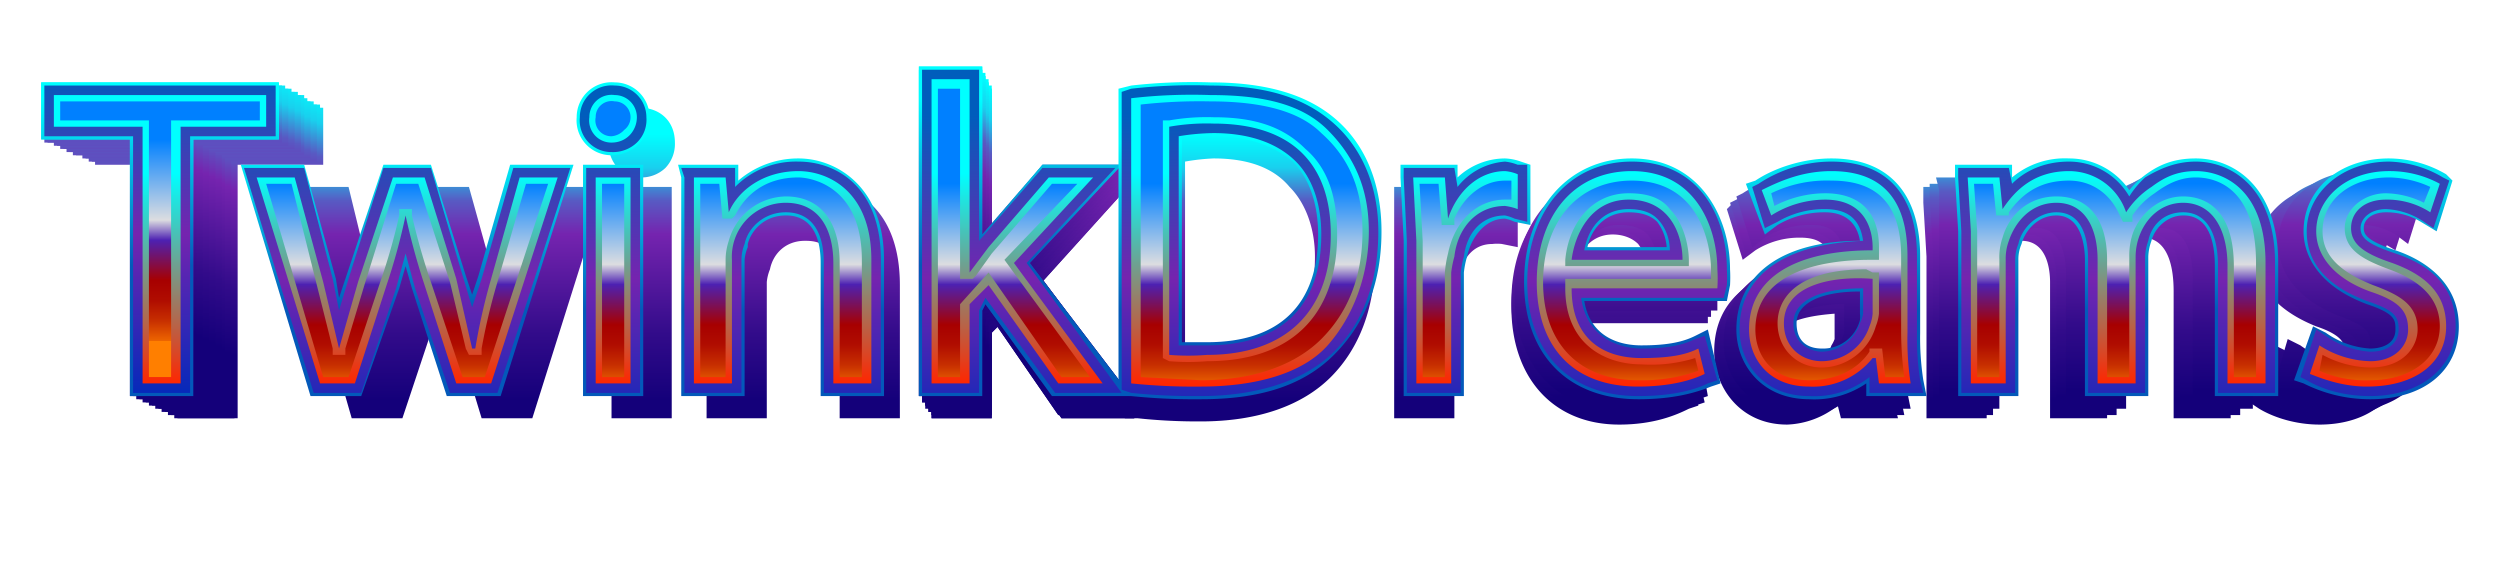 <svg xmlns="http://www.w3.org/2000/svg" xmlns:xlink="http://www.w3.org/1999/xlink" viewBox="0 0 789 177">
  <defs>
    <linearGradient id="a" x1="386.5" x2="386.5" y1="112.4" y2="7.4" gradientTransform="matrix(.96 0 0 1 25 21)" gradientUnits="userSpaceOnUse">
      <stop offset=".2" stop-color="#14007a"/>
      <stop offset=".4" stop-color="#320b8a"/>
      <stop offset=".7" stop-color="#7524af"/>
      <stop offset=".8" stop-color="#585ac3"/>
      <stop offset=".9" stop-color="#19d0ee"/>
      <stop offset="1" stop-color="#0ff"/>
    </linearGradient>
    <linearGradient xlink:href="#a" id="c" x1="386.5" x2="386.5" y1="112.4" y2="7.4" gradientTransform="matrix(.96 0 0 1 24 21)"/>
    <linearGradient xlink:href="#a" id="d" x1="386.5" x2="386.5" y1="112.4" y2="7.4" gradientTransform="matrix(.96 0 0 1 23 20)"/>
    <linearGradient xlink:href="#a" id="e" x1="386.5" x2="386.5" y1="112.4" y2="7.4" gradientTransform="matrix(.96 0 0 1 22 20)"/>
    <linearGradient xlink:href="#a" id="f" x1="386.5" x2="386.5" y1="112.4" y2="7.4" gradientTransform="matrix(.97 0 0 1 21 19)"/>
    <linearGradient xlink:href="#a" id="g" x1="386.5" x2="386.5" y1="112.4" y2="7.4" gradientTransform="matrix(.97 0 0 1 19 19)"/>
    <linearGradient xlink:href="#a" id="h" x1="386.5" x2="386.5" y1="112.4" y2="7.4" gradientTransform="matrix(.97 0 0 1 18 18)"/>
    <linearGradient xlink:href="#a" id="i" x1="386.5" x2="386.5" y1="112.4" y2="7.4" gradientTransform="matrix(.98 0 0 1 17 18)"/>
    <linearGradient xlink:href="#a" id="j" x1="386.5" x2="386.5" y1="112.4" y2="7.4" gradientTransform="matrix(.98 0 0 1 16 17)"/>
    <linearGradient xlink:href="#a" id="k" x1="386.5" x2="386.5" y1="112.4" y2="7.4" gradientTransform="matrix(.98 0 0 1 15 17)"/>
    <linearGradient xlink:href="#a" id="l" x1="386.5" x2="386.5" y1="112.4" y2="7.4" gradientTransform="matrix(.99 0 0 1 14 16)"/>
    <linearGradient xlink:href="#a" id="m" x1="386.5" x2="386.5" y1="112.4" y2="7.4" gradientTransform="matrix(.99 0 0 1 13 16)"/>
    <linearGradient xlink:href="#a" id="n" x1="386.5" x2="386.5" y1="112.4" y2="7.4" gradientTransform="matrix(.99 0 0 1 12 15)"/>
    <linearGradient xlink:href="#a" id="o" x1="386.5" x2="386.5" y1="112.4" y2="7.4" gradientTransform="matrix(.99 0 0 1 10 15)"/>
    <linearGradient xlink:href="#a" id="p" x1="386.5" x2="386.5" y1="112.4" y2="7.4" gradientTransform="translate(9 14)"/>
    <linearGradient xlink:href="#a" id="q" x1="394.6" x2="394.6" y1="126.3" y2="21.2"/>
    <linearGradient id="s" x1="394.6" x2="394.6" y1="83.7" y2="31.2" gradientUnits="userSpaceOnUse">
      <stop offset="0" stop-color="#0359ba"/>
      <stop offset="1" stop-color="#0ff"/>
    </linearGradient>
    <linearGradient id="t" x1="394.6" x2="394.6" y1="125.3" y2="22.2" gradientUnits="userSpaceOnUse">
      <stop offset="0" stop-color="#0329ba"/>
      <stop offset=".3" stop-color="#4626b4"/>
      <stop offset=".5" stop-color="#7524af"/>
      <stop offset="1" stop-color="#005dbc"/>
    </linearGradient>
    <linearGradient id="u" x1="386.5" x2="386.5" y1="107.3" y2="40.8" gradientUnits="userSpaceOnUse">
      <stop offset="0" stop-color="#ff2600"/>
      <stop offset="1" stop-color="#0ff"/>
    </linearGradient>
    <linearGradient id="v" x1="394.6" x2="394.6" y1="107.6" y2="44" gradientUnits="userSpaceOnUse">
      <stop offset="0" stop-color="#ff7f00"/>
      <stop offset="0" stop-color="#ed6500"/>
      <stop offset=".1" stop-color="#c72f00"/>
      <stop offset=".2" stop-color="#b00d00"/>
      <stop offset=".3" stop-color="#a70000"/>
      <stop offset=".5" stop-color="#4d21b2"/>
      <stop offset=".6" stop-color="#dcdde0"/>
      <stop offset="1" stop-color="#0080ff"/>
    </linearGradient>
    <mask id="r" width="767" height="116.6" x="11" y="19" maskUnits="userSpaceOnUse">
      <g filter="url(#b)"/>
    </mask>
    <mask id="w" width="754.6" height="97" x="17" y="25" maskUnits="userSpaceOnUse">
      <g filter="url(#b)"/>
    </mask>
    <filter id="b" color-interpolation-filters="sRGB" filterUnits="userSpaceOnUse">
      <feColorMatrix values="-1 0 0 0 1 0 -1 0 0 1 0 0 -1 0 1 0 0 0 1 0"/>
    </filter>
  </defs>
  <g style="isolation:isolate">
    <path fill="url(#a)" d="M56 132V52H30V34h72v18H75v80H56z"/>
    <path fill="url(#a)" d="m144 118-10-33-2-7-2 7-11 33h-16L82 45h20l9 37 1 5 2-6 11-36h15l10 36 2 6 2-6 9-36h20l-23 73Zm41 0V45h19v73Zm9-76c-6 0-10-5-10-11 0-7 4-11 10-11s11 4 11 11a11 11 0 0 1-3 8 11 11 0 0 1-8 3Zm63 76V77c0-15-8-15-11-15-6 0-10 4-11 9a14 14 0 0 0-1 4v43h-19V50l-1-5h18v5a27 27 0 0 1 18-6c12 0 26 8 26 32v42Z" transform="translate(8 14)"/>
    <path fill="url(#a)" d="m335 132-20-29-2 2v27h-19V29h19v53l19-23h24l-28 31 30 42h-23z"/>
    <path fill="url(#a)" d="M371 119a178 178 0 0 1-20-1h-4V21h3a157 157 0 0 1 25-2c17 0 29 4 38 12 8 9 13 21 13 36 0 16-5 29-14 38s-23 14-41 14Zm-5-17h8c21 0 33-12 33-35 0-9-3-17-8-22-5-6-13-9-24-9a67 67 0 0 0-9 1Zm66 16V45h17l1 5a20 20 0 0 1 14-6 15 15 0 0 1 4 0l3 1v19l-5-1a13 13 0 0 0-3 0c-7 0-10 6-11 12a30 30 0 0 0-1 5v38Zm71 2c-21 0-34-15-34-37 0-23 13-39 33-39s29 17 29 34a46 46 0 0 1 0 6v4h-43c1 13 11 15 17 15 8 0 12-2 15-3l5-2 3 16-3 1c-4 2-11 5-22 5Zm9-48a15 15 0 0 0-3-9c-2-2-5-3-8-3-8 0-11 7-13 12Zm44 48c-15 0-23-12-23-23 0-17 13-27 37-28-1-6-4-8-10-8a26 26 0 0 0-14 4l-4 3-5-16 2-2c6-4 14-6 23-6 17 0 27 11 27 30v25a91 91 0 0 0 1 15l1 4h-18l-1-4a27 27 0 0 1-16 6Zm15-35c-13 1-19 4-19 11 0 6 4 7 7 7a12 12 0 0 0 11-8 9 9 0 0 0 1-2Zm107 33V78c0-17-8-17-10-17-5 0-9 5-10 9a16 16 0 0 0-1 4v44h-18V75c0-4-1-13-9-13-6 0-9 4-11 9a13 13 0 0 0 0 4v43h-19V67l-1-17v-5h18v5a24 24 0 0 1 16-6 22 22 0 0 1 19 9 29 29 0 0 1 4-4 24 24 0 0 1 16-5c11 0 24 8 24 32v42Zm46 2c-7 0-14-2-19-5l-3-2 5-17 4 3a25 25 0 0 0 13 4c3 0 8-1 8-6 0-2 0-5-9-8-15-6-19-15-19-22 0-13 11-23 26-23a34 34 0 0 1 17 4l3 2-6 17-4-3a20 20 0 0 0-11-3c-4 0-6 2-6 5 0 2 1 3 9 7s19 9 19 23c0 15-11 24-27 24Z" transform="translate(8 14)"/>
    <path fill="url(#c)" d="M55 132V51H29V33h72v18H74v81H55z"/>
    <path fill="url(#c)" d="m144 118-11-34-2-7-2 7-11 34h-16L81 45h20l9 36 1 6 2-6 11-36h15l11 35 1 6 2-6 10-35h19l-23 73Zm40 0V45h19v73Zm10-76c-6 0-11-5-11-12 0-6 5-11 11-11s11 5 11 11a11 11 0 0 1-11 12Zm62 76V76c0-15-8-15-10-15-6 0-10 5-12 9v1a14 14 0 0 0 0 4v43h-19V66l-1-17v-4h18v5a27 27 0 0 1 17-7c12 0 26 9 26 32v43Z" transform="translate(8 14)"/>
    <path fill="url(#c)" d="m335 132-20-29-2 2v27h-19V28h19v53l19-22h24l-28 31 30 42h-23z"/>
    <path fill="url(#c)" d="M371 119a179 179 0 0 1-21-1l-3-1V21l3-1a158 158 0 0 1 25-1c17 0 29 4 38 12s13 20 13 35c0 16-5 29-14 39s-23 14-41 14Zm-5-18h7c22 0 34-12 34-34 0-10-3-18-8-23s-13-8-24-8a67 67 0 0 0-9 0Zm67 17V69l-1-20v-4h18v4a20 20 0 0 1 14-6 15 15 0 0 1 4 1l3 1v19l-5-1a13 13 0 0 0-3-1c-6 0-10 7-11 12a30 30 0 0 0 0 5v39Zm71 1c-21 0-35-14-35-37s14-39 33-39c21 0 30 18 30 35a46 46 0 0 1-1 5v5h-43c2 12 11 14 17 14 8 0 12-1 16-3l4-2 4 17-3 1c-4 2-12 4-22 4Zm9-48a15 15 0 0 0-4-8c-2-2-4-3-8-3-8 0-11 6-12 11Zm43 48c-15 0-23-11-23-22 0-17 14-28 38-28-1-6-4-9-11-9a27 27 0 0 0-14 4l-4 3-5-16 3-1c6-4 14-7 22-7 18 0 28 11 28 31v24a91 91 0 0 0 1 15l1 5h-19v-4a27 27 0 0 1-17 5Zm15-34c-12 0-19 4-19 10 0 7 5 8 7 8a12 12 0 0 0 12-9 8 8 0 0 0 0-2Zm107 33V77c0-16-7-16-9-16-5 0-9 4-10 8a16 16 0 0 0-1 5v44h-19V75c0-4 0-14-9-14-5 0-9 5-10 9a13 13 0 0 0-1 5v43h-19V45h17v4a24 24 0 0 1 17-6 22 22 0 0 1 18 10 29 29 0 0 1 5-4 24 24 0 0 1 16-6c11 0 24 9 24 33v42Zm47 1c-7 0-14-2-19-5l-3-1 5-17 4 2a25 25 0 0 0 13 5c3 0 9-1 9-6 0-3-1-5-10-8-15-6-19-16-19-23 0-13 11-23 26-23a34 34 0 0 1 17 5l3 2-6 16-4-3a20 20 0 0 0-10-3c-5 0-7 2-7 5 0 2 1 4 9 7s19 10 19 24-11 23-27 23Z" transform="translate(8 14)"/>
    <path fill="url(#d)" d="M54 131V51H28V33h72v18H73v80H54z"/>
    <path fill="url(#d)" d="m143 117-11-33-2-7-2 7-11 33h-16L80 44h20l9 37 1 5 2-6 11-36h15l11 36 2 6 1-6 10-36h19l-22 73Zm41 0V44h19v73Zm9-76c-6 0-11-5-11-11 0-7 5-11 11-11s11 4 11 11a11 11 0 0 1-11 11Zm63 76V76c0-15-8-15-11-15-6 0-10 4-11 9a14 14 0 0 0-1 4v43h-19V66l-1-17v-5h18v5a27 27 0 0 1 18-6c12 0 26 8 26 32v42Z" transform="translate(8 14)"/>
    <path fill="url(#d)" d="m334 131-20-29-1 2v27h-19V28h19v53l18-23h25l-28 31 30 42h-24z"/>
    <path fill="url(#d)" d="M371 118a180 180 0 0 1-21-1h-3V20h3a159 159 0 0 1 25-2c17 0 29 4 38 12 9 9 13 21 13 36 0 16-5 29-14 38s-23 14-41 14Zm-5-17h7c22 0 34-12 34-35 0-9-3-17-8-22-5-6-13-9-24-9a68 68 0 0 0-9 1Zm67 16V69l-1-20v-5h18v5a20 20 0 0 1 14-6 16 16 0 0 1 4 0l3 1v19l-4-1a13 13 0 0 0-3 0c-7 0-11 6-12 12a29 29 0 0 0 0 5v38Zm71 2c-21 0-35-15-35-37 0-23 14-39 33-39 21 0 30 17 30 34a44 44 0 0 1 0 6l-1 4h-43c2 13 12 15 17 15 8 0 13-2 16-3l4-2 4 16-3 1c-4 2-11 5-22 5Zm9-48a15 15 0 0 0-3-9c-2-2-5-3-8-3-8 0-12 7-13 12Zm44 48c-15 0-23-12-23-23 0-17 13-27 37-28 0-6-4-8-10-8a27 27 0 0 0-14 4l-4 3-6-16 3-2c6-4 14-6 23-6 17 0 27 11 27 30v25a90 90 0 0 0 1 15l1 4h-18l-1-4a28 28 0 0 1-16 6Zm15-35c-13 1-19 4-19 11 0 6 4 7 7 7a12 12 0 0 0 11-8 9 9 0 0 0 1-2Zm107 33V77c0-17-7-17-9-17-5 0-9 5-10 9a16 16 0 0 0-1 4v44h-19V74c0-4-1-13-9-13-5 0-9 4-10 9a13 13 0 0 0-1 4v43h-19V66l-1-17v-5h18v5a24 24 0 0 1 17-6 22 22 0 0 1 18 9 29 29 0 0 1 5-4 24 24 0 0 1 16-5c11 0 24 8 24 32v42Zm47 2c-7 0-14-2-20-5l-2-2 5-17 4 3a25 25 0 0 0 13 4c3 0 9-1 9-6 0-2-1-5-10-8-15-6-19-15-19-22 0-13 11-23 26-23a34 34 0 0 1 17 4l3 2-6 17-4-3a20 20 0 0 0-10-3c-5 0-7 2-7 5 0 2 1 3 9 7s19 9 19 23c0 15-10 24-27 24Z" transform="translate(8 14)"/>
    <path fill="url(#e)" d="M53 131V50H27V32h72v18H72v81H53z"/>
    <path fill="url(#e)" d="m142 117-10-34-2-7-3 7-11 34h-16L79 44h20l9 36 1 6 2-6 11-36h16l10 35 2 6 2-6 9-35h20l-23 73Zm41 0V44h19v73Zm9-76c-6 0-10-5-10-12 0-6 4-11 11-11s11 5 11 11a11 11 0 0 1-12 12Zm64 76V75c0-15-8-15-11-15-6 0-10 5-12 9v1a14 14 0 0 0 0 4v43h-20V44h18v5a27 27 0 0 1 18-7c12 0 26 9 26 32v43Z" transform="translate(8 14)"/>
    <path fill="url(#e)" d="m334 131-20-29-1 2v27h-19V27h19v53l18-22h25l-28 31 30 42h-24z"/>
    <path fill="url(#e)" d="M371 118a182 182 0 0 1-21-1l-3-1V20l3-1a160 160 0 0 1 25-1c17 0 29 4 38 12s13 20 13 35c0 16-4 29-13 39s-24 14-42 14Zm-5-18h7c22 0 34-12 34-34 0-10-3-18-8-23s-13-8-24-8a68 68 0 0 0-9 0Zm67 17V68l-1-20v-4h18v4a21 21 0 0 1 15-6 16 16 0 0 1 4 1l3 1v19l-5-1a13 13 0 0 0-3-1c-7 0-11 7-12 12a29 29 0 0 0 0 5v39Z" transform="translate(8 14)"/>
    <path fill="url(#e)" d="M504 118c-21 0-35-14-35-37s14-39 34-39 30 18 30 35a46 46 0 0 1-1 5v4h-44c2 13 12 15 18 15 8 0 12-1 16-3l4-2 4 17-3 1c-5 2-12 4-23 4Zm10-48a15 15 0 0 0-4-8c-2-2-5-3-8-3-8 0-11 6-13 11Zm43 48c-15 0-23-11-23-22 0-17 14-28 38-28-1-6-4-9-11-9a27 27 0 0 0-14 4l-4 3-5-16 2-1c7-4 15-7 23-7 18 0 28 11 28 31v24a90 90 0 0 0 1 15l1 5h-19v-4a28 28 0 0 1-17 5Zm15-34c-12 0-19 4-19 10 0 7 5 8 7 8a12 12 0 0 0 12-9 8 8 0 0 0 0-2Zm108 33V76c0-16-7-16-10-16-5 0-8 4-9 8a16 16 0 0 0-1 5v44h-19V74c0-4-1-14-9-14-6 0-9 5-11 9a13 13 0 0 0 0 5v43h-19V65l-1-17v-4h18v4a25 25 0 0 1 17-6 22 22 0 0 1 18 10 29 29 0 0 1 4-4 25 25 0 0 1 17-6c11 0 24 9 24 33v42Zm47 1c-7 0-14-2-20-5l-2-1 5-17 4 2a25 25 0 0 0 13 5c3 0 9-1 9-6 0-3-1-5-10-8-15-6-19-16-19-23 0-13 11-23 26-23a34 34 0 0 1 17 5l3 2-5 16-5-3a20 20 0 0 0-10-3c-5 0-7 2-7 5 0 2 1 4 9 7s19 10 19 24-10 23-27 23Z" transform="translate(8 14)"/>
    <path fill="url(#f)" d="M52 130V50H26V32h72v18H71v80H52z"/>
    <path fill="url(#f)" d="m141 116-10-33-2-7-2 7-11 33h-16L78 43h20l9 37 2 5 1-6 12-36h15l10 36 2 6 2-6 10-36h19l-23 73Zm41 0V43h20v73Zm10-76c-6 0-11-5-11-11 0-7 5-11 11-11s11 4 11 11a11 11 0 0 1-11 11Zm63 76V75c0-15-8-15-11-15-6 0-10 4-11 9a13 13 0 0 0-1 4v43h-19V65l-1-17v-5h18v5a27 27 0 0 1 18-6c12 0 26 8 26 32v42Z" transform="translate(8 14)"/>
    <path fill="url(#f)" d="m334 130-20-29-2 2v27h-19V27h19v53l19-23h25l-29 31 31 42h-24z"/>
    <path fill="url(#f)" d="M371 117a183 183 0 0 1-21-1h-3V19h3a160 160 0 0 1 25-2c17 0 29 4 38 12 9 9 13 21 13 36 0 16-4 29-13 38s-24 14-42 14Zm-5-17h7c22 0 34-12 34-35 0-9-3-17-8-22-5-6-13-9-24-9a68 68 0 0 0-9 1Zm67 16V68l-1-20v-5h18v5a21 21 0 0 1 15-6 16 16 0 0 1 4 0l3 1v19l-5-1a13 13 0 0 0-3 0c-7 0-10 6-11 12a30 30 0 0 0-1 5v38Zm72 2c-22 0-35-15-35-37 0-23 13-39 33-39 21 0 30 17 30 34a46 46 0 0 1 0 6l-1 4h-43c2 13 11 15 17 15 8 0 12-2 16-3l4-2 4 16-3 1c-4 2-12 5-22 5Zm9-48a15 15 0 0 0-4-9c-2-2-4-3-8-3-8 0-11 7-13 12Zm44 48c-15 0-23-12-23-23 0-17 13-27 37-28 0-6-4-8-10-8a27 27 0 0 0-14 4l-4 3-6-16 3-2c6-4 14-6 23-6 18 0 28 11 28 30v25a90 90 0 0 0 1 15v4h-18l-1-4a28 28 0 0 1-16 6Zm15-35c-13 1-19 4-19 11 0 6 4 7 7 7a12 12 0 0 0 11-8 8 8 0 0 0 1-2Zm108 33V76c0-17-7-17-10-17-5 0-8 5-10 9a16 16 0 0 0 0 4v44h-19V73c0-4-1-13-10-13-5 0-9 4-10 9a13 13 0 0 0-1 4v43h-19V48l-1-5h18l1 5a25 25 0 0 1 16-6 22 22 0 0 1 19 9 29 29 0 0 1 4-4 25 25 0 0 1 16-5c12 0 25 8 25 32v42Zm47 2c-7 0-14-2-20-5l-2-2 5-17 4 3a26 26 0 0 0 13 4c3 0 9-1 9-6 0-2-1-5-10-8-15-6-19-15-19-22 0-13 11-23 26-23a34 34 0 0 1 17 4l3 2-5 17-5-3a20 20 0 0 0-10-3c-4 0-7 2-7 5 0 2 1 3 9 7s19 9 19 23c0 15-10 24-27 24Z" transform="translate(8 14)"/>
    <path fill="url(#g)" d="M51 130V49H24V31h73v18H70v81H51z"/>
    <path fill="url(#g)" d="m141 116-11-34-2-7-2 7-11 34H99L77 43h20l9 36 2 6 2-6 11-36h15l11 35 2 6 1-6 10-35h20l-23 73Zm41 0V43h19v73Zm9-76a11 11 0 0 1-11-12c0-6 5-11 12-11s10 5 10 11a11 11 0 0 1-2 8 11 11 0 0 1-9 4Zm64 76V74c0-15-8-15-11-15-6 0-10 5-12 9v1a14 14 0 0 0 0 4v43h-20V43h18v5a27 27 0 0 1 18-7c12 0 26 9 26 32v43Z" transform="translate(8 14)"/>
    <path fill="url(#g)" d="m334 130-20-29-2 2v27h-19V26h19v53l19-22h24l-28 31 31 42h-24z"/>
    <path fill="url(#g)" d="M371 117a184 184 0 0 1-21-1l-3-1V19l3-1a161 161 0 0 1 25-1c17 0 29 4 38 12s14 20 14 35c0 16-5 29-14 39s-24 14-42 14Zm-5-18h7c22 0 34-12 34-34 0-10-3-18-8-23s-13-8-24-8a69 69 0 0 0-9 0Zm67 17V47l-1-4h18l1 4a21 21 0 0 1 14-6 16 16 0 0 1 4 1l3 1v19l-5-1a14 14 0 0 0-3-1c-7 0-10 7-11 12a30 30 0 0 0-1 5v39Zm72 1c-21 0-35-14-35-37s14-39 34-39 30 18 30 35a46 46 0 0 1-1 5v4h-44c2 13 12 15 17 15 8 0 13-1 16-3l5-2 3 17-2 1c-5 2-12 4-23 4Zm9-48a15 15 0 0 0-3-8c-2-2-5-3-8-3-8 0-12 6-13 11Zm44 48c-15 0-23-11-23-22 0-17 14-28 38-28-1-6-4-9-10-9a27 27 0 0 0-15 4l-4 3-5-16 2-1c6-4 15-7 23-7 18 0 28 11 28 31v24a90 90 0 0 0 1 15l1 5h-19v-4a28 28 0 0 1-17 5Zm15-34c-12 0-19 4-19 10 0 7 5 8 7 8a12 12 0 0 0 12-9 8 8 0 0 0 0-2Zm109 33V75c0-16-7-16-10-16-5 0-8 4-10 8a16 16 0 0 0 0 5v44h-19V73c0-4-1-14-10-14-5 0-9 5-10 9a13 13 0 0 0-1 5v43h-19V47l-1-4h18v4a25 25 0 0 1 17-6 22 22 0 0 1 19 10 29 29 0 0 1 4-4 25 25 0 0 1 16-6c12 0 25 9 25 33v42Zm47 1c-7 0-14-2-20-5l-2-1 5-17 4 2a26 26 0 0 0 13 5c3 0 9-1 9-6 0-3-1-5-10-8-15-6-19-16-19-23 0-13 11-23 26-23a34 34 0 0 1 17 5l3 2-5 16-4-3a20 20 0 0 0-11-3c-4 0-7 2-7 5 0 2 1 4 10 7s19 10 19 24-11 23-28 23Z" transform="translate(8 14)"/>
    <path fill="url(#h)" d="M50 129V49H23V31h73v18H70v80H50z"/>
    <path fill="url(#h)" d="m140 115-11-33-2-7-2 7-11 33H98L76 42h20l9 37 2 5 2-6 11-36h15l11 36 2 6 1-6 10-36h20l-23 73Zm41 0V42h20v73Zm10-76a11 11 0 0 1-11-11 11 11 0 0 1 11-11c6 0 11 4 11 11a11 11 0 0 1-3 8 11 11 0 0 1-8 3Zm63 76V74c0-15-8-15-10-15-7 0-11 4-12 9a14 14 0 0 0-1 4v43h-19V64l-1-17v-5h18v5a27 27 0 0 1 18-6c13 0 27 8 27 32v42Z" transform="translate(8 14)"/>
    <path fill="url(#h)" d="m334 129-20-29-2 2v27h-19V26h19v53l19-23h24l-28 31 31 42h-24z"/>
    <path fill="url(#h)" d="M371 116a185 185 0 0 1-21-1h-4V18h4a162 162 0 0 1 25-2c17 0 29 4 38 12 9 9 14 21 14 36 0 16-5 29-14 38s-24 14-42 14Zm-5-17h7c22 0 34-12 34-35 0-9-2-17-8-22-5-6-13-9-24-9a69 69 0 0 0-9 1Zm67 16V42h18v5a21 21 0 0 1 14-6 16 16 0 0 1 4 0l3 1v19l-4-1a14 14 0 0 0-3 0c-7 0-11 6-12 12a30 30 0 0 0-1 5v38Zm72 2c-21 0-35-15-35-37 0-23 14-39 34-39 21 0 30 17 30 34a46 46 0 0 1 0 6l-1 4h-44c2 13 12 15 18 15 8 0 12-2 16-3l4-2 4 16-3 1c-4 2-12 5-23 5Zm10-48a15 15 0 0 0-4-9c-2-2-5-3-8-3-8 0-11 7-13 12Zm44 48c-16 0-24-12-24-23 0-17 14-27 38-28 0-6-4-8-10-8a27 27 0 0 0-14 4l-4 3-6-16 3-2c6-4 14-6 23-6 18 0 28 11 28 30v25a90 90 0 0 0 1 15l1 4h-19v-4a28 28 0 0 1-17 6Zm15-35c-13 1-19 4-19 11 0 6 4 7 7 7a12 12 0 0 0 11-8 8 8 0 0 0 1-2Zm109 33V75c0-17-8-17-10-17-5 0-9 5-10 9a16 16 0 0 0-1 4v44h-19V72c0-4-1-13-9-13-5 0-9 4-11 9a13 13 0 0 0 0 4v43h-19V64l-1-17v-5h18v5a25 25 0 0 1 17-6 22 22 0 0 1 19 9 29 29 0 0 1 4-4 25 25 0 0 1 16-5c12 0 25 8 25 32v42Zm47 2c-7 0-14-2-20-5l-2-2 5-17 4 3a26 26 0 0 0 13 4c4 0 9-1 9-6 0-2-1-5-9-8-16-6-20-15-20-22 0-13 11-23 26-23a35 35 0 0 1 18 4l2 2-5 17-4-3a20 20 0 0 0-11-3c-4 0-7 2-7 5 0 2 1 3 10 7s19 9 19 23c0 15-11 24-28 24Z" transform="translate(8 14)"/>
    <path fill="url(#i)" d="M49 129V48H22V30h74v18H69v81H49z"/>
    <path fill="url(#i)" d="m139 115-10-34-3-7-2 7-11 34H97L75 42h20l10 36 1 6 2-6 11-36h16l10 35 2 6 2-6 10-35h19l-23 73Zm42 0V42h19v73Zm9-76a11 11 0 0 1-11-12 11 11 0 0 1 11-11c7 0 11 5 11 11a11 11 0 0 1-3 8 11 11 0 0 1-8 4Zm64 76V73c0-15-8-15-11-15-6 0-10 5-12 9v1a14 14 0 0 0 0 4v43h-20V42h18v5a28 28 0 0 1 18-7c12 0 26 9 26 32v43Z" transform="translate(8 14)"/>
    <path fill="url(#i)" d="m334 129-21-29-1 2v27h-20V25h20v53l18-22h25l-28 31 30 42h-23z"/>
    <path fill="url(#i)" d="M371 116a186 186 0 0 1-21-1l-4-1V18l4-1a163 163 0 0 1 25-1c17 0 29 4 38 12s14 20 14 35c0 16-5 29-14 39s-24 14-42 14Zm-5-18h7c22 0 34-12 34-34 0-10-2-18-8-23-5-5-13-8-24-8a70 70 0 0 0-9 0Zm67 17V42h18v4a21 21 0 0 1 14-6 16 16 0 0 1 5 1l3 1v19l-5-1a14 14 0 0 0-3-1c-7 0-11 7-12 12a29 29 0 0 0 0 5v39Z" transform="translate(8 14)"/>
    <path fill="url(#i)" d="M506 116c-22 0-36-14-36-37s14-39 34-39c21 0 30 18 30 35a44 44 0 0 1 0 5v4h-44c2 13 11 15 17 15 8 0 13-1 16-3l5-2 3 17-3 1c-4 2-11 4-22 4Zm9-48a15 15 0 0 0-3-8c-2-2-5-3-9-3-8 0-11 6-13 11Zm44 48c-15 0-23-11-23-22 0-17 14-28 38-28-1-6-4-9-10-9a27 27 0 0 0-15 4l-4 3-5-16 2-1c6-4 15-7 23-7 18 0 28 11 28 31v24a90 90 0 0 0 1 15l1 5h-18l-1-4a28 28 0 0 1-17 5Zm15-34c-12 0-19 4-19 10 0 7 5 8 7 8a12 12 0 0 0 12-9 9 9 0 0 0 0-2Zm110 33V74c0-16-8-16-10-16-5 0-9 4-10 8a16 16 0 0 0-1 5v44h-19V72c0-4-1-14-9-14-6 0-10 5-11 9a13 13 0 0 0-1 5v43h-19V46l-1-4h18l1 4a25 25 0 0 1 17-6 22 22 0 0 1 18 10 29 29 0 0 1 5-4 25 25 0 0 1 16-6c11 0 25 9 25 33v42Zm47 1c-7 0-14-2-20-5l-2-1 5-17 4 2a26 26 0 0 0 13 5c4 0 9-1 9-6 0-3-1-5-9-8-16-6-20-16-20-23 0-13 11-23 26-23a35 35 0 0 1 18 5l2 2-5 16-4-3a21 21 0 0 0-11-3c-4 0-7 2-7 5 0 2 1 4 10 7s19 10 19 24-11 23-28 23Z" transform="translate(8 14)"/>
    <path fill="url(#j)" d="M48 128V48H21V30h74v18H68v80H48z"/>
    <path fill="url(#j)" d="m138 114-10-33-2-7-3 7-11 33H96L74 41h21l9 37 1 5 2-6 11-36h16l11 36 1 6 2-6 10-36h20l-23 73Zm42 0V41h19v73Zm9-76a11 11 0 0 1-10-11 11 11 0 0 1 11-11c6 0 11 4 11 11a11 11 0 0 1-3 8 11 11 0 0 1-9 3Zm65 76V73c0-15-9-15-11-15-7 0-11 4-12 9a13 13 0 0 0-1 4v43h-19V63l-1-17v-5h18l1 5a28 28 0 0 1 18-6c12 0 26 8 26 32v42Z" transform="translate(8 14)"/>
    <path fill="url(#j)" d="m333 128-20-29-2 2v27h-19V25h19v53l19-23h25l-28 31 30 42h-24z"/>
    <path fill="url(#j)" d="M371 115a187 187 0 0 1-21-1h-4V17h4a164 164 0 0 1 25-2c17 0 29 4 38 12 9 9 14 21 14 36 0 16-5 29-14 38s-24 14-42 14Zm-5-17h7c22 0 34-12 34-35 0-9-2-17-8-22-5-6-13-9-24-9a70 70 0 0 0-9 1Zm68 16V66l-1-20v-5h18v5a21 21 0 0 1 15-6 16 16 0 0 1 4 0l3 1v19l-5-1a14 14 0 0 0-3 0c-7 0-11 6-12 12a29 29 0 0 0 0 5v38Zm72 2c-21 0-35-15-35-37 0-23 14-39 34-39s30 17 30 34a46 46 0 0 1-1 6v4h-44c2 13 12 15 18 15 8 0 12-2 16-3l4-2 4 16-3 1c-4 2-12 5-23 5Zm10-48a15 15 0 0 0-4-9c-2-2-5-3-8-3-8 0-12 7-13 12Zm44 48c-16 0-24-12-24-23 0-17 14-27 39-28-1-6-4-8-11-8a28 28 0 0 0-14 4l-5 3-5-16 3-2c6-4 14-6 23-6 18 0 28 11 28 30v25a89 89 0 0 0 1 15l1 4h-19v-4a28 28 0 0 1-17 6Zm15-35c-13 1-19 4-19 11 0 6 4 7 7 7a12 12 0 0 0 12-8 8 8 0 0 0 0-2Zm110 33V74c0-17-8-17-10-17-5 0-9 5-10 9a16 16 0 0 0-1 4v44h-19V71c0-4-1-13-10-13-5 0-9 4-10 9a13 13 0 0 0-1 4v43h-19V63l-1-17v-5h18v5a25 25 0 0 1 17-6 22 22 0 0 1 19 9 29 29 0 0 1 4-4 25 25 0 0 1 17-5c11 0 25 8 25 32v42Zm47 2c-7 0-14-2-20-5l-2-2 5-17 4 3a26 26 0 0 0 13 4c4 0 9-1 9-6 0-2-1-5-9-8-16-6-20-15-20-22 0-13 11-23 26-23a35 35 0 0 1 18 4l3 2-6 17-4-3a21 21 0 0 0-11-3c-4 0-7 2-7 5 0 2 1 3 10 7s19 9 19 23c0 15-11 24-28 24Z" transform="translate(8 14)"/>
    <path fill="url(#k)" d="M47 128V47H20V29h74v18H67v81H47z"/>
    <path fill="url(#k)" d="m138 114-11-34-2-7-2 7-12 34H95L73 41h21l9 36 1 6 2-6 12-36h15l11 35 2 6 1-6 10-35h20l-23 73Zm41 0V41h20v73Zm10-76a11 11 0 0 1-11-12 11 11 0 0 1 11-11c7 0 11 5 11 11a11 11 0 0 1-3 8 11 11 0 0 1-8 4Zm64 76V72c0-15-8-15-11-15-6 0-10 5-12 9v1a13 13 0 0 0 0 4v43h-20V41h18v5a28 28 0 0 1 18-7c12 0 27 9 27 32v43Z" transform="translate(8 14)"/>
    <path fill="url(#k)" d="m333 128-20-29-2 2v27h-19V24h19v53l19-22h25l-29 31 31 42h-24z"/>
    <path fill="url(#k)" d="M371 115a188 188 0 0 1-21-1l-4-1V17l3-1a165 165 0 0 1 25-1c18 0 30 4 39 12s14 20 14 35c0 16-5 29-14 39s-24 14-42 14Zm-6-18h8c22 0 34-12 34-34 0-10-2-18-7-23-6-5-14-8-25-8a71 71 0 0 0-10 0Zm69 17V65l-1-20v-4h18v4a21 21 0 0 1 15-6 16 16 0 0 1 4 1l3 1v19l-5-1a14 14 0 0 0-3-1c-7 0-10 7-11 12a29 29 0 0 0-1 5v39Zm72 1c-21 0-35-14-35-37s14-39 34-39c21 0 30 18 30 35a44 44 0 0 1 0 5l-1 4h-44c2 13 12 15 18 15 8 0 13-1 16-3l4-2 4 17-3 1c-4 2-12 4-23 4Zm10-48a15 15 0 0 0-4-8c-2-2-4-3-8-3-8 0-12 6-13 11Zm44 48c-15 0-23-11-23-22 0-17 14-28 38-28-1-6-4-9-10-9a28 28 0 0 0-15 4l-4 3-5-16 2-1c6-4 15-7 23-7 19 0 29 11 29 31v24a89 89 0 0 0 1 15v5h-18l-1-4a29 29 0 0 1-17 5Zm16-34c-13 0-20 4-20 10 0 7 5 8 7 8a12 12 0 0 0 12-9 9 9 0 0 0 1-2Zm110 33V73c0-16-8-16-10-16-5 0-9 4-10 8a16 16 0 0 0-1 5v44h-19V71c0-4-1-14-10-14-5 0-9 5-10 9a12 12 0 0 0-1 5v43h-19V62l-1-17v-4h18v4a25 25 0 0 1 17-6 22 22 0 0 1 19 10 30 30 0 0 1 4-4 25 25 0 0 1 17-6c11 0 25 9 25 33v42Zm47 1c-7 0-14-2-20-5l-3-1 6-17 4 2a26 26 0 0 0 13 5c4 0 9-1 9-6 0-3-1-5-9-8-16-6-20-16-20-23 0-13 11-23 26-23a35 35 0 0 1 18 5l3 2-6 16-4-3a21 21 0 0 0-11-3c-4 0-7 2-7 5 0 2 1 4 10 7s19 10 19 24-11 23-28 23Z" transform="translate(8 14)"/>
    <path fill="url(#l)" d="M46 127V47H19V29h74v18H66v80H46z"/>
    <path fill="url(#l)" d="m137 113-11-33-2-7-2 7-11 33H94L73 40h20l9 37 2 5 1-6 12-36h15l11 36 2 6 2-6 10-36h20l-24 73Zm42 0V40h19v73Zm9-76a11 11 0 0 1-11-11 11 11 0 0 1 12-11c6 0 11 4 11 11a11 11 0 0 1-3 8 11 11 0 0 1-9 3Zm65 76V72c0-15-8-15-11-15-6 0-11 4-12 9a13 13 0 0 0-1 4v43h-19V62l-1-17v-5h18l1 5a28 28 0 0 1 18-6c12 0 26 8 26 32v42Z" transform="translate(8 14)"/>
    <path fill="url(#l)" d="m333 127-20-29-2 2v27h-20V24h20v53l19-23h25l-29 31 31 42h-24z"/>
    <path fill="url(#l)" d="M371 114a189 189 0 0 1-22-1h-3V16h3a166 166 0 0 1 25-2c18 0 31 4 39 12 9 9 14 21 14 36 0 16-5 29-14 38s-24 14-42 14Zm-6-17h8c22 0 34-12 34-35 0-9-2-17-7-22-6-6-14-9-25-9a71 71 0 0 0-10 1Zm69 16V65l-1-20v-5h18v5a21 21 0 0 1 15-6 16 16 0 0 1 4 0l3 1v19l-4-1a14 14 0 0 0-3 0c-8 0-11 6-12 12a30 30 0 0 0-1 5v38Zm73 2c-22 0-36-15-36-37 0-23 14-39 34-39 21 0 31 17 31 34a46 46 0 0 1-1 6v4h-44c2 13 11 15 17 15 8 0 13-2 17-3l4-2 4 16-3 1c-5 2-12 5-23 5Zm9-48a15 15 0 0 0-3-9c-2-2-5-3-9-3-8 0-11 7-13 12Zm45 48c-16 0-24-12-24-23 0-17 14-27 39-28-1-6-4-8-11-8a28 28 0 0 0-14 4l-5 3-5-16 3-2c6-4 14-6 23-6 18 0 28 11 28 30v25a89 89 0 0 0 1 15l1 4h-19v-4a29 29 0 0 1-17 6Zm15-35c-13 1-19 4-19 11 0 6 4 7 7 7a12 12 0 0 0 12-8 9 9 0 0 0 0-2Zm110 33V73c0-17-7-17-10-17-5 0-8 5-10 9a16 16 0 0 0 0 4v44h-20V70c0-4-1-13-9-13-5 0-9 4-11 9a13 13 0 0 0 0 4v43h-20V45l-1-5h19v5a25 25 0 0 1 17-6 23 23 0 0 1 19 9 29 29 0 0 1 4-4c5-4 10-5 17-5 11 0 25 8 25 32v42Zm48 2c-7 0-14-2-20-5l-2-2 5-17 4 3a26 26 0 0 0 14 4c3 0 8-1 8-6 0-2-1-5-9-8-16-6-20-15-20-22 0-13 11-23 26-23a35 35 0 0 1 18 4l3 2-6 17-4-3a21 21 0 0 0-11-3c-4 0-7 2-7 5 0 2 1 3 10 7s19 9 19 23c0 15-11 24-28 24Z" transform="translate(8 14)"/>
    <path fill="url(#m)" d="M45 127V46H18V28h74v18H65v81H45z"/>
    <path fill="url(#m)" d="m136 113-11-34-2-7-2 7-11 34H93L72 40h20l9 36 2 6 2-6 11-36h16l10 35 2 6 2-6 10-35h20l-23 73Zm42 0V40h20v73Zm10-76a11 11 0 0 1-11-12 11 11 0 0 1 11-11c6 0 11 5 11 11a11 11 0 0 1-3 8 11 11 0 0 1-8 4Zm64 76V71c0-15-8-15-11-15-6 0-10 5-11 9l-1 1a13 13 0 0 0 0 4v43h-20V44l-1-4h19v5a28 28 0 0 1 18-7c13 0 27 9 27 32v43Z" transform="translate(8 14)"/>
    <path fill="url(#m)" d="m333 127-21-29-1 2v27h-20V23h20v53l19-22h25l-29 31 31 42h-24z"/>
    <path fill="url(#m)" d="M371 114a190 190 0 0 1-22-1l-3-1V16l3-1a167 167 0 0 1 25-1c18 0 31 4 39 12 10 8 14 20 14 35 0 16-5 29-14 39s-24 14-42 14Zm-6-18h8c22 0 34-12 34-34 0-10-2-18-7-23-6-5-14-8-25-8a71 71 0 0 0-10 0Zm69 17V64l-1-20v-4h18l1 4a21 21 0 0 1 14-6 16 16 0 0 1 5 1l3 1v19l-5-1a14 14 0 0 0-3-1c-7 0-11 7-12 12a29 29 0 0 0-1 5v39Zm73 1c-22 0-35-14-35-37s14-39 34-39c21 0 30 18 30 35a46 46 0 0 1 0 5l-1 4h-44c2 13 12 15 18 15 8 0 12-1 16-3l4-2 4 17-3 1c-4 2-12 4-23 4Zm10-48a15 15 0 0 0-4-8c-2-2-5-3-8-3-8 0-12 6-13 11Zm44 48c-15 0-23-11-23-22 0-17 14-28 38-28 0-6-4-9-10-9a28 28 0 0 0-15 4l-4 3-5-16 2-1c6-4 15-7 23-7 19 0 29 11 29 31v24a88 88 0 0 0 1 15l1 5h-19l-1-4a29 29 0 0 1-17 5Zm16-34c-13 0-20 4-20 10 0 7 5 8 7 8a12 12 0 0 0 12-9 9 9 0 0 0 1-2Zm110 33V72c0-16-7-16-10-16-5 0-8 4-10 8a16 16 0 0 0 0 5v44h-20V70c0-4-1-14-9-14-6 0-10 5-11 9a12 12 0 0 0-1 5v43h-19V61l-1-17v-4h18l1 4a26 26 0 0 1 17-6 23 23 0 0 1 18 10 30 30 0 0 1 5-4c5-4 10-6 17-6 11 0 25 9 25 33v42Zm48 1c-7 0-14-2-20-5l-3-1 6-17 4 2a27 27 0 0 0 14 5c3 0 8-1 8-6 0-3-1-5-9-8-16-6-20-16-20-23 0-13 11-23 26-23a36 36 0 0 1 18 5l3 2-6 16-4-3a21 21 0 0 0-11-3c-4 0-7 2-7 5 0 2 1 4 10 7s19 10 19 24-11 23-28 23Z" transform="translate(8 14)"/>
    <path fill="url(#n)" d="M44 126V46H17V28h74v18H64v80H44z"/>
    <path fill="url(#n)" d="m135 112-10-33-2-7-3 7-11 33H93L71 39h20l9 37 2 5 2-6 11-36h16l11 36 2 6 1-6 10-36h20l-23 73Zm43 0V39h19v73Zm9-76a11 11 0 0 1-11-11 11 11 0 0 1 11-11c7 0 12 4 12 11a11 11 0 0 1-3 8 12 12 0 0 1-9 3Zm65 76V71c0-15-8-15-11-15-6 0-11 4-12 9a13 13 0 0 0-1 4v43h-19V61l-1-17v-5h18l1 5a28 28 0 0 1 18-6c12 0 27 8 27 32v42Z" transform="translate(8 14)"/>
    <path fill="url(#n)" d="m333 126-21-29-2 2v27h-19V23h19v53l19-23h26l-29 31 31 42h-24z"/>
    <path fill="url(#n)" d="M371 113a192 192 0 0 1-22-1h-3V15h3a168 168 0 0 1 25-2c18 0 31 4 39 12 10 9 14 21 14 36 0 16-4 29-14 38s-24 14-42 14Zm-6-17h8c22 0 34-12 34-35 0-9-2-17-7-22-6-6-14-9-25-9a72 72 0 0 0-10 1Zm69 16V44l-1-5h19v5a21 21 0 0 1 15-6 17 17 0 0 1 4 0l3 1v19l-5-1a14 14 0 0 0-3 0c-7 0-11 6-12 12a29 29 0 0 0 0 5v38Zm73 2c-21 0-35-15-35-37 0-23 14-39 34-39 21 0 31 17 31 34a46 46 0 0 1-1 6v4h-45c2 13 12 15 18 15 8 0 13-2 16-3l5-2 4 16-3 1c-5 2-12 5-24 5Zm10-48a15 15 0 0 0-4-9c-2-2-4-3-8-3-8 0-12 7-13 12Zm45 48c-16 0-24-12-24-23 0-17 14-27 39-28-1-6-4-8-11-8a28 28 0 0 0-14 4l-5 3-5-16 3-2c6-4 14-6 23-6 18 0 29 11 29 30v25a89 89 0 0 0 1 15v4h-19v-4a29 29 0 0 1-17 6Zm15-35c-13 1-19 4-19 11 0 6 4 7 7 7a12 12 0 0 0 12-8 9 9 0 0 0 0-2Zm111 33V72c0-17-7-17-10-17-5 0-8 5-10 9a16 16 0 0 0-1 4v44h-19V69c0-4-1-13-9-13-6 0-10 4-11 9a12 12 0 0 0-1 4v43h-19V61l-1-17v-5h18v5a26 26 0 0 1 17-6 23 23 0 0 1 19 9 29 29 0 0 1 5-4c5-4 10-5 16-5 12 0 26 8 26 32v42Zm48 2c-7 0-14-2-20-5l-3-2 6-17 4 3a27 27 0 0 0 14 4c3 0 8-1 8-6 0-2 0-5-9-8-16-6-20-15-20-22 0-13 11-23 26-23a36 36 0 0 1 18 4l3 2-6 17-4-3a21 21 0 0 0-11-3c-4 0-7 2-7 5 0 2 1 3 10 7s19 9 19 23c0 15-11 24-28 24Z" transform="translate(8 14)"/>
    <path fill="url(#o)" d="M43 126V45H15V27h75v18H63v81H43z"/>
    <path fill="url(#o)" d="m135 112-11-34-2-7-2 7-12 34H92L70 39h20l10 36 1 6 2-6 11-36h16l11 35 2 6 1-6 10-35h21l-24 73Zm42 0V39h20v73Zm10-76a11 11 0 0 1-12-12 11 11 0 0 1 12-11c6 0 11 5 11 11a11 11 0 0 1-3 8 12 12 0 0 1-8 4Zm65 76V70c0-15-9-15-11-15-7 0-11 5-12 9l-1 1a13 13 0 0 0 0 4v43h-20V43l-1-4h19v5a28 28 0 0 1 18-7c13 0 27 9 27 32v43Z" transform="translate(8 14)"/>
    <path fill="url(#o)" d="m332 126-20-29-2 2v27h-19V22h19v53l19-22h26l-30 31 32 42h-25z"/>
    <path fill="url(#o)" d="M371 113a193 193 0 0 1-22-1l-3-1V15l3-1a169 169 0 0 1 25-1c18 0 31 4 40 12s14 20 14 35c0 16-5 29-15 39s-24 14-42 14Zm-6-18h8c23 0 34-12 34-34 0-10-2-18-7-23-6-5-14-8-25-8a72 72 0 0 0-10 0Zm69 17V43l-1-4h19v4a21 21 0 0 1 15-6 17 17 0 0 1 4 1l3 1v19l-5-1a14 14 0 0 0-3-1c-7 0-11 7-12 12a29 29 0 0 0 0 5v39Zm74 1c-22 0-36-14-36-37s14-39 34-39c22 0 31 18 31 35a46 46 0 0 1 0 5l-1 4h-44c1 13 11 15 17 15 9 0 13-1 17-3l4-2 4 17-3 1c-4 2-12 4-23 4Zm9-48a15 15 0 0 0-3-8c-2-2-5-3-9-3-8 0-11 6-13 11Zm45 48c-15 0-23-11-23-22 0-17 14-28 38-28 0-6-4-9-10-9a28 28 0 0 0-15 4l-4 3-5-16 2-1c6-4 15-7 24-7 18 0 28 11 28 31v24a88 88 0 0 0 1 15l1 5h-19v-4a29 29 0 0 1-18 5Zm16-34c-13 0-20 4-20 10 0 7 5 8 7 8a12 12 0 0 0 12-9 8 8 0 0 0 1-2Zm111 33V71c0-16-7-16-10-16-5 0-9 4-10 8a16 16 0 0 0-1 5v44h-19V69c0-4-1-14-10-14-5 0-9 5-11 9a12 12 0 0 0 0 5v43h-20V43l-1-4h19v4a26 26 0 0 1 17-6 23 23 0 0 1 19 10 30 30 0 0 1 5-4c5-4 10-6 16-6 12 0 26 9 26 33v42Zm48 1c-7 0-14-2-20-5l-3-1 6-17 4 2a27 27 0 0 0 14 5c3 0 8-1 8-6 0-3 0-5-9-8-16-6-20-16-20-23 0-13 11-23 26-23a36 36 0 0 1 18 5l3 2-5 16-5-3a21 21 0 0 0-11-3c-4 0-7 2-7 5 0 2 1 4 10 7s20 10 20 24-11 23-29 23Z" transform="translate(8 14)"/>
    <path fill="url(#p)" d="M42 125V45H14V27h75v18H62v80H42z"/>
    <path fill="url(#p)" d="m134 111-11-33-2-7-2 7-12 33H91L69 38h20l10 37 1 5 2-6 11-36h16l11 36 2 6 2-6 10-36h20l-24 73Zm42 0V38h20v73Zm10-76a11 11 0 0 1-11-11 11 11 0 0 1 11-11c7 0 11 4 11 11a11 11 0 0 1-3 8 12 12 0 0 1-8 3Zm65 76V70c0-15-8-15-11-15-6 0-10 4-12 9a13 13 0 0 0 0 4v43h-20V60l-1-17v-5h18l1 5a29 29 0 0 1 18-6c12 0 27 8 27 32v42Z" transform="translate(8 14)"/>
    <path fill="url(#p)" d="m332 125-20-29-2 2v27h-20V22h20v53l19-23h25l-29 31 32 42h-25z"/>
    <path fill="url(#p)" d="M371 112a194 194 0 0 1-22-1h-4V14h4a170 170 0 0 1 25-2c18 0 31 4 40 12 9 9 14 21 14 36 0 16-5 29-15 38s-24 14-42 14Zm-6-17h8c23 0 34-12 34-35 1-9-2-17-7-22-6-6-14-9-25-9a73 73 0 0 0-10 1Zm69 16V38h18v5a22 22 0 0 1 15-6 17 17 0 0 1 4 0l3 1v19l-4-1a14 14 0 0 0-4 0c-7 0-10 6-11 12a29 29 0 0 0-1 5v38Zm74 2c-22 0-36-15-36-37 0-23 14-39 35-39s31 17 31 34a44 44 0 0 1-1 6v4h-45c2 13 12 15 18 15 8 0 13-2 16-3l5-2 3 16-3 1c-4 2-12 5-23 5Zm10-48a15 15 0 0 0-4-9c-2-2-5-3-8-3-8 0-12 7-13 12Zm45 48c-16 0-24-12-24-23 0-17 14-27 39-28-1-6-4-8-11-8a29 29 0 0 0-14 4l-5 2-5-15 3-2c6-4 14-6 23-6 19 0 29 11 29 30v25a88 88 0 0 0 1 15l1 4h-19l-1-4a29 29 0 0 1-17 6Zm15-35c-13 1-19 4-19 11 0 6 4 7 7 7a12 12 0 0 0 12-8 9 9 0 0 0 0-2Zm112 33V71c0-17-8-17-10-17-5 0-9 5-10 9a16 16 0 0 0-1 4v44h-19V68c0-4-1-13-10-13-5 0-9 4-11 9a12 12 0 0 0-1 4v43h-19V60l-1-17v-5h18l1 5a26 26 0 0 1 17-6 23 23 0 0 1 19 9 30 30 0 0 1 5-4c4-4 10-5 16-5 12 0 26 8 26 32v42Zm48 2c-7 0-14-2-20-5l-3-2 6-17 4 3a27 27 0 0 0 14 4c3 0 8-1 8-6 0-2 0-5-9-8-16-6-20-15-20-22 0-13 11-23 27-23a36 36 0 0 1 18 4l2 2-5 17-5-3a21 21 0 0 0-11-3c-4 0-7 2-7 5 0 2 1 3 10 7s20 9 20 23c0 15-11 24-29 24Z" transform="translate(8 14)"/>
    <path fill="url(#q)" d="M41 125V44H13V26h75v18H61v81H41z"/>
    <path fill="url(#q)" d="m133 111-11-34-2-7-2 7-12 34H90L68 38h20l10 36 1 6 2-6 12-36h15l11 35 2 6 2-6 10-35h20l-23 73Zm43 0V38h19v73Zm9-76a11 11 0 0 1-11-12 11 11 0 0 1 12-11 11 11 0 0 1 11 11 11 11 0 0 1-3 8 12 12 0 0 1-9 4Zm66 76V69c0-15-9-15-11-15-7 0-11 5-12 9v1a13 13 0 0 0-1 4v43h-20V42l-1-4h19v5a29 29 0 0 1 19-7c12 0 27 9 27 32v43Z" transform="translate(8 14)"/>
    <path fill="url(#q)" d="m332 125-21-29-1 2v27h-20V21h20v53l19-22h25l-29 31 32 42h-25z"/>
    <path fill="url(#q)" d="M371 112a195 195 0 0 1-22-1l-4-1V14l4-1a171 171 0 0 1 25-1c18 0 31 4 40 12s14 20 14 35c0 16-5 29-15 39s-24 14-42 14Zm-6-18h8c23 0 35-12 35-34 0-10-3-18-8-23-6-5-14-8-25-8a73 73 0 0 0-10 0Zm70 17V62l-1-20v-4h18v4a22 22 0 0 1 15-6 17 17 0 0 1 5 1l3 1v19l-5-1a14 14 0 0 0-3-1c-7 0-11 7-12 12a29 29 0 0 0-1 5v39Zm74 1c-22 0-36-14-36-37s14-39 34-39c21 0 31 18 31 35a44 44 0 0 1 0 5l-1 5h-45c2 12 12 14 18 14 8 0 13-1 17-3l4-2 4 17-3 1c-5 2-12 4-23 4Zm9-48a15 15 0 0 0-3-8c-2-2-5-3-9-3-8 0-12 6-13 11Zm45 48c-15 0-23-11-23-22 0-17 14-28 39-28-1-6-5-9-11-9a29 29 0 0 0-15 4l-4 3-6-16 3-1c6-4 15-7 24-7 18 0 28 11 28 31v24a88 88 0 0 0 1 15l1 5h-19v-4a29 29 0 0 1-18 5Zm16-34c-13 0-20 4-20 10 0 7 5 8 8 8a12 12 0 0 0 12-9 8 8 0 0 0 0-2Zm112 33V70c0-16-8-16-10-16-5 0-9 4-10 8a16 16 0 0 0-1 5v44h-20V68c0-4-1-14-9-14-6 0-10 5-11 9a12 12 0 0 0-1 5v43h-19V59l-1-17v-4h18v4a26 26 0 0 1 18-6 23 23 0 0 1 19 10 30 30 0 0 1 4-4c5-4 10-6 17-6 12 0 26 9 26 33v42Zm49 1c-8 0-15-2-21-5l-3-1 6-17 4 2a27 27 0 0 0 14 5c3 0 8-1 8-6 0-3 0-5-9-8-16-6-20-16-20-23 0-13 11-23 27-23a36 36 0 0 1 18 5l2 2-5 16-5-3a21 21 0 0 0-11-3c-4 0-7 2-7 5 0 2 1 4 10 7s20 10 20 24-11 23-28 23Z" transform="translate(8 14)"/>
    <g fill="#7a00d1" mask="url(#r)" opacity=".5" style="mix-blend-mode:screen">
      <path d="M56 132V52H30V34h72v18H75v80H56z"/>
      <path d="m152 132-10-34-2-7-2 8-11 33h-16L90 59h20l9 36 1 6 2-6 11-36h15l10 35 2 7 2-6 9-36h20l-23 73Zm41 0V59h19v73Zm9-76c-6 0-10-5-10-11 0-7 4-12 10-12s11 5 11 12a11 11 0 0 1-3 8 11 11 0 0 1-8 3Zm63 76V91c0-16-8-16-11-16-6 0-10 5-11 10a14 14 0 0 0-1 4v43h-19V63l-1-4h18v5a27 27 0 0 1 18-6c12 0 26 8 26 31v43Zm70 0-20-29-2 2v27h-19V29h19v53l19-23h24l-28 31 30 42h-23z"/>
      <path d="M379 133a178 178 0 0 1-20-1h-4V35h3a157 157 0 0 1 25-2c17 0 29 4 38 12 8 9 13 21 13 36 0 16-5 29-14 38s-23 14-41 14Zm-5-18 8 1c21 0 33-12 33-35 0-10-3-17-8-22-5-6-13-9-24-9a67 67 0 0 0-9 1Zm67 17V83l-1-20v-4h17l1 5a20 20 0 0 1 14-6 15 15 0 0 1 4 0l3 1v19l-5-1a13 13 0 0 0-3 0c-7 0-10 6-11 12a30 30 0 0 0-1 5v38Zm70 2c-21 0-34-15-34-37 0-23 13-39 33-39s29 17 29 34a46 46 0 0 1 0 6v4h-43c1 12 11 14 17 14 8 0 12-1 16-3l4-1 3 16-2 1c-5 2-12 5-23 5Zm10-49a15 15 0 0 0-4-8c-2-2-5-3-8-3-8 0-11 7-13 11Zm43 49c-15 0-23-12-23-23 0-17 13-27 37-28-1-6-4-9-10-9a26 26 0 0 0-14 5l-4 2-5-15 2-2c6-4 14-6 23-6 17 0 27 11 27 30v25a91 91 0 0 0 1 15l1 4h-18l-1-4a27 27 0 0 1-16 6Zm15-35c-13 0-19 4-19 11 0 6 4 7 7 7a12 12 0 0 0 11-8 9 9 0 0 0 1-3Zm107 33V91c0-16-8-16-10-16-5 0-9 4-10 8a16 16 0 0 0-1 5v44h-18V89c0-4-1-14-9-14-6 0-9 5-11 9v1a13 13 0 0 0 0 4v43h-19V81l-1-18v-4h18v5a24 24 0 0 1 16-6 22 22 0 0 1 19 9 29 29 0 0 1 4-4 24 24 0 0 1 16-5c11 0 24 8 24 32v42Zm46 2c-7 0-14-2-19-5l-3-2 5-17 4 3a25 25 0 0 0 13 4c3 0 9-1 9-6 0-2-1-5-10-8-15-6-19-15-19-22 0-14 11-23 26-23a34 34 0 0 1 17 4l3 2-6 16-4-2a20 20 0 0 0-10-3c-5 0-7 1-7 4s1 4 9 8 19 9 19 23-11 24-27 24Zm-677-2V51H29V33h72v18H74v81H55z"/>
      <path d="m152 132-11-34-2-7-2 7-11 34h-16L89 59h20l9 36 1 6 2-6 11-36h15l11 35 1 6 2-6 10-35h19l-23 73Zm40 0V59h19v73Zm10-76c-6 0-11-5-11-12 0-6 5-11 11-11s11 5 11 11a11 11 0 0 1-11 12Zm62 76V90c0-15-8-15-10-15-6 0-10 5-12 9a14 14 0 0 0 0 5v43h-19V80l-1-17v-4h18v4a27 27 0 0 1 18-6c11 0 25 8 25 32v43Zm71 0-20-29-2 2v27h-19V28h19v53l19-22h24l-28 31 30 42h-23z"/>
      <path d="M379 133a179 179 0 0 1-21-2h-3V35l3-1a158 158 0 0 1 25-2c17 0 29 4 38 13 9 8 13 20 13 35 0 16-5 29-14 38s-23 15-41 15Zm-5-18h8c21 0 33-12 33-34 0-10-3-18-8-23s-13-8-24-8a67 67 0 0 0-9 0Zm67 17V83l-1-20v-4h18v4a20 20 0 0 1 14-6 15 15 0 0 1 4 1h3v20l-5-1a13 13 0 0 0-3-1c-6 0-10 6-11 12a30 30 0 0 0 0 5v39Zm71 1c-21 0-35-14-35-37s14-39 33-39c21 0 30 18 30 35a46 46 0 0 1-1 5v4h-43c2 13 11 15 17 15 8 0 12-2 16-3l4-2 4 16-3 2c-4 2-12 4-22 4Zm9-48a15 15 0 0 0-4-8c-2-2-4-3-8-3-8 0-11 6-12 11Zm43 48c-15 0-23-11-23-22 0-18 14-28 38-29-1-5-4-8-11-8a27 27 0 0 0-14 4l-4 3-5-16 3-1c6-5 14-7 22-7 18 0 28 11 28 31v24a91 91 0 0 0 1 15l1 5h-19v-4a27 27 0 0 1-17 5Zm15-34c-12 0-19 3-19 10s5 8 7 8a12 12 0 0 0 12-9 8 8 0 0 0 0-2Zm107 33V91c0-16-7-16-9-16-5 0-9 4-10 8a16 16 0 0 0-1 5v44h-18V89c0-4-1-14-10-14-5 0-9 5-10 9a13 13 0 0 0-1 5v43h-19V59h17l1 4a24 24 0 0 1 16-6 22 22 0 0 1 18 10 29 29 0 0 1 5-4 24 24 0 0 1 16-6c11 0 24 9 24 32v43Zm47 1c-7 0-14-2-19-5l-3-2 5-17 4 3a25 25 0 0 0 13 4c3 0 9 0 9-5 0-3-1-5-10-9-15-5-19-15-19-22 0-13 11-23 26-23a34 34 0 0 1 17 5l3 1-6 17-4-3a20 20 0 0 0-10-3c-5 0-7 2-7 5 0 2 1 4 9 7s19 9 19 24c0 14-10 23-27 23Zm-679-2V51H28V33h72v18H73v80H54z"/>
      <path d="m151 131-11-34-2-7-2 8-11 33h-16L88 58h20l9 36 1 6 2-6 11-36h15l11 35 2 7 1-6 10-36h20l-23 73Zm41 0V58h19v73Zm9-76c-6 0-11-5-11-11 0-7 5-12 11-12s11 5 11 12a11 11 0 0 1-11 11Zm63 76V90c0-16-8-16-11-16-6 0-10 5-11 10a14 14 0 0 0-1 4v43h-19V62l-1-4h18v5a27 27 0 0 1 18-6c12 0 26 8 26 31v43Zm70 0-20-29-1 2v27h-19V28h19v53l18-23h25l-28 31 30 42h-24z"/>
      <path d="M379 132a180 180 0 0 1-21-1h-3V34h3a159 159 0 0 1 25-2c17 0 29 4 38 12 9 9 13 21 13 36 0 16-4 29-13 38s-24 14-42 14Zm-5-18 7 1c22 0 34-12 34-35 0-10-3-17-8-22-5-6-13-9-24-9a68 68 0 0 0-9 1Zm67 17V82l-1-20v-4h18v5a20 20 0 0 1 14-6 16 16 0 0 1 5 0l2 1v19l-4-1a13 13 0 0 0-3 0c-7 0-11 6-12 12a29 29 0 0 0 0 5v38Zm71 2c-21 0-35-15-35-37 0-23 14-39 34-39s29 17 29 34a44 44 0 0 1 0 6l-1 4h-43c2 12 12 14 17 14 8 0 13-1 16-3l5-1 3 16-3 1c-4 2-11 5-22 5Zm9-49a15 15 0 0 0-3-8c-2-2-5-3-8-3-8 0-12 7-13 11Zm44 49c-15 0-23-12-23-23 0-17 13-27 37-28 0-6-4-9-10-9a27 27 0 0 0-14 5l-4 2-5-15 2-2c6-4 14-6 23-6 18 0 27 11 27 30v25a90 90 0 0 0 1 15l1 4h-18l-1-4a28 28 0 0 1-16 6Zm15-35c-13 0-19 4-19 11 0 6 4 7 7 7a12 12 0 0 0 11-8 9 9 0 0 0 1-3Zm107 33V90c0-16-7-16-9-16-5 0-9 4-10 8a16 16 0 0 0-1 5v44h-19V88c0-4-1-14-9-14-5 0-9 5-10 9v1a13 13 0 0 0-1 4v43h-19V62l-1-4h18v5a24 24 0 0 1 17-6 22 22 0 0 1 18 9 29 29 0 0 1 5-4 24 24 0 0 1 16-5c11 0 24 8 24 32v42Zm47 2c-7 0-14-2-20-5l-2-2 5-17 4 3a25 25 0 0 0 13 4c3 0 9-1 9-6 0-2-1-5-10-8-15-6-19-15-19-22 0-14 11-23 26-23a34 34 0 0 1 17 4l3 2-6 16-4-2a20 20 0 0 0-10-3c-4 0-7 1-7 4s1 4 9 8 19 9 19 23-10 24-27 24Zm-681-2V50H27V32h72v18H72v81H53z"/>
      <path d="m150 131-10-34-2-7-3 7-11 34h-16L87 58h20l9 36 1 6 2-6 11-36h16l10 35 2 6 2-6 9-35h20l-23 73Zm41 0V58h19v73Zm9-76c-6 0-10-5-10-12 0-6 4-11 11-11s11 5 11 11a11 11 0 0 1-12 12Zm64 76V89c0-15-8-15-11-15-6 0-10 5-12 9a14 14 0 0 0 0 5v43h-19V79l-1-17v-4h18v4a27 27 0 0 1 18-6c12 0 26 8 26 32v43Zm70 0-20-29-1 2v27h-19V27h19v53l18-22h25l-28 31 30 42h-24z"/>
      <path d="M379 132a182 182 0 0 1-21-2h-3V34l3-1a160 160 0 0 1 25-2c17 0 29 4 38 13 9 8 13 20 13 35 0 16-4 29-13 38s-24 15-42 15Zm-5-18h7c22 0 34-12 34-34 0-10-3-18-8-23s-13-8-24-8a68 68 0 0 0-9 0Zm67 17V82l-1-20v-4h18v4a21 21 0 0 1 15-6 16 16 0 0 1 4 1h3v20l-5-1a13 13 0 0 0-3-1c-7 0-11 6-12 12a29 29 0 0 0 0 5v39Zm71 1c-21 0-34-14-34-37s13-39 33-39 30 18 30 35a46 46 0 0 1-1 5v4h-44c2 13 12 15 18 15 8 0 12-2 16-3l4-2 4 16-3 2c-4 2-12 4-23 4Zm10-48a15 15 0 0 0-4-8c-2-2-5-3-8-3-8 0-11 6-13 11Zm43 48c-15 0-23-11-23-22 0-18 14-28 38-29-1-5-4-8-10-8a27 27 0 0 0-15 4l-4 3-5-16 2-1c7-5 15-7 23-7 18 0 28 11 28 31v24a90 90 0 0 0 1 15l1 5h-19v-4a28 28 0 0 1-17 5Zm15-34c-12 0-19 3-19 10s5 8 7 8a12 12 0 0 0 12-9 8 8 0 0 0 0-2Zm108 33V90c0-16-7-16-10-16-4 0-8 4-9 8a16 16 0 0 0-1 5v44h-19V88c0-4-1-14-9-14-5 0-9 5-11 9a13 13 0 0 0 0 5v43h-19V79l-1-17v-4h18v4a25 25 0 0 1 17-6 22 22 0 0 1 18 10 29 29 0 0 1 4-4 25 25 0 0 1 17-6c11 0 24 9 24 32v43Zm47 1c-7 0-14-2-20-5l-2-2 5-17 4 3a25 25 0 0 0 13 4c3 0 9 0 9-5 0-3-1-5-10-9-15-5-19-15-19-22 0-13 11-23 26-23a34 34 0 0 1 17 5l3 1-5 17-5-3a20 20 0 0 0-10-3c-4 0-7 2-7 5 0 2 1 4 9 7s19 9 19 24c0 14-10 23-27 23Zm-683-2V50H26V32h72v18H71v80H52z"/>
      <path d="m149 130-10-34-2-7-2 8-11 33h-16L86 57h20l9 36 2 6 1-6 12-36h15l11 35 1 7 2-6 10-36h19l-23 73Zm42 0V57h19v73Zm9-76c-6 0-11-5-11-11 0-7 5-12 11-12s11 5 11 12a11 11 0 0 1-11 11Zm63 76V89c0-16-8-16-11-16-6 0-10 5-11 10a13 13 0 0 0-1 4v43h-19V61l-1-4h18l1 5a27 27 0 0 1 17-6c12 0 26 8 26 31v43Zm71 0-20-29-2 2v27h-19V27h19v53l19-23h25l-29 31 31 42h-24z"/>
      <path d="M379 131a183 183 0 0 1-21-1h-3V33h3a160 160 0 0 1 25-2c17 0 29 4 38 12 9 9 13 21 13 36 0 16-4 29-13 38s-24 14-42 14Zm-5-18 7 1c22 0 34-12 34-35 0-10-3-17-8-22-5-6-13-9-24-9a68 68 0 0 0-9 1Zm67 17V61l-1-4h18v5a21 21 0 0 1 15-6 16 16 0 0 1 4 0l3 1v19l-5-1a13 13 0 0 0-3 0c-7 0-10 6-11 12a30 30 0 0 0-1 5v38Zm72 2c-22 0-35-15-35-37 0-23 14-39 33-39 21 0 30 17 30 34a46 46 0 0 1 0 6l-1 4h-43c2 12 11 14 17 14 8 0 13-1 16-3l4-1 4 16-3 1c-4 2-11 5-22 5Zm9-49a15 15 0 0 0-4-8c-2-2-4-3-8-3-8 0-11 7-12 11Zm44 49c-15 0-23-12-23-23 0-17 13-27 37-28 0-6-4-9-10-9a27 27 0 0 0-14 5l-4 2-6-15 3-2c6-4 14-6 23-6 18 0 28 11 28 30v25a90 90 0 0 0 1 15v4h-18l-1-4a28 28 0 0 1-16 6Zm15-35c-13 0-19 4-19 11 0 6 4 7 7 7a12 12 0 0 0 11-8 8 8 0 0 0 1-3Zm108 33V89c0-16-7-16-10-16-5 0-8 4-10 8a16 16 0 0 0 0 5v44h-19V87c0-4-1-14-9-14-6 0-10 5-11 9v1a13 13 0 0 0-1 4v43h-19V57h17l1 5a25 25 0 0 1 16-6 22 22 0 0 1 19 9 29 29 0 0 1 4-4 25 25 0 0 1 16-5c12 0 25 8 25 32v42Zm47 2c-7 0-14-2-20-5l-2-2 5-17 4 3a26 26 0 0 0 13 4c3 0 9-1 9-6 0-2-1-5-9-8-16-6-20-15-20-22 0-14 11-23 26-23a34 34 0 0 1 17 4l3 2-5 16-4-2a20 20 0 0 0-11-3c-4 0-7 1-7 4s1 4 9 8 20 9 20 23-11 24-28 24Zm-685-2V49H24V31h73v18H70v81H51z"/>
      <path d="m149 130-11-34-2-7-2 7-11 34h-16L85 57h20l9 36 2 6 2-6 11-36h15l11 35 2 6 1-6 10-35h20l-23 73Zm41 0V57h19v73Zm9-76a11 11 0 0 1-11-12c0-6 5-11 12-11s10 5 10 11a11 11 0 0 1-2 8 11 11 0 0 1-9 4Zm64 76V88c0-15-8-15-11-15-6 0-10 5-12 9a14 14 0 0 0 0 5v43h-20V57h18v4a27 27 0 0 1 18-6c12 0 26 8 26 32v43Zm71 0-20-29-2 2v27h-19V26h19v53l19-22h24l-28 31 31 42h-24z"/>
      <path d="M379 131a184 184 0 0 1-21-2h-3V33l3-1a161 161 0 0 1 25-2c17 0 29 4 38 13 9 8 14 20 14 35 0 16-5 29-14 38s-24 15-42 15Zm-5-18h7c22 0 34-12 34-34 0-10-3-18-8-23s-13-8-24-8a69 69 0 0 0-9 0Zm67 17V61l-1-4h18l1 4a21 21 0 0 1 14-6 16 16 0 0 1 4 1h3v20l-5-1a14 14 0 0 0-3-1c-7 0-10 6-11 12a30 30 0 0 0-1 5v39Zm72 1c-21 0-35-14-35-37s14-39 34-39 30 18 30 35a46 46 0 0 1-1 5v4h-44c2 13 12 15 18 15 7 0 12-2 16-3l4-2 4 16-3 2c-5 2-12 4-23 4Zm9-48a15 15 0 0 0-3-8c-2-2-5-3-8-3-8 0-12 6-13 11Zm44 48c-15 0-23-11-23-22 0-18 14-28 38-29-1-5-4-8-10-8a27 27 0 0 0-15 4l-4 3-5-16 2-1c6-5 15-7 23-7 18 0 28 11 28 31v24a90 90 0 0 0 1 15l1 5h-19v-4a28 28 0 0 1-17 5Zm15-34c-12 0-19 3-19 10s5 8 7 8a12 12 0 0 0 12-9 8 8 0 0 0 0-2Zm109 33V89c0-16-7-16-10-16-5 0-8 4-10 8a16 16 0 0 0 0 5v44h-19V87c0-4-1-14-10-14-5 0-9 5-10 9a13 13 0 0 0-1 5v43h-19V61l-1-4h18v4a25 25 0 0 1 17-6 22 22 0 0 1 19 10 29 29 0 0 1 4-4 25 25 0 0 1 16-6c12 0 25 9 25 32v43Zm47 1c-7 0-14-2-20-5l-2-2 5-17 4 3a26 26 0 0 0 13 4c3 0 9 0 9-5 0-3-1-5-9-9-16-5-20-15-20-22 0-13 11-23 26-23a34 34 0 0 1 17 5l3 1-5 17-4-3a20 20 0 0 0-11-3c-4 0-7 2-7 5 0 2 1 4 10 7s19 9 19 24c0 14-11 23-28 23Zm-687-2V49H23V31h73v18H70v80H50z"/>
      <path d="m148 129-11-34-2-7-2 8-11 33h-16L84 56h20l10 36 1 6 2-6 11-36h15l11 36 2 6 1-6 10-36h20l-23 73Zm41 0V56h20v73Zm10-76a11 11 0 0 1-11-11 11 11 0 0 1 11-12c6 0 11 5 11 12a11 11 0 0 1-3 8 11 11 0 0 1-8 3Zm63 76V88c0-16-8-16-10-16-7 0-11 5-12 10a14 14 0 0 0-1 4v43h-19V78l-1-18v-4h18l1 5a27 27 0 0 1 17-6c13 0 27 8 27 31v43Zm72 0-20-29-2 2v27h-19V26h19v53l19-23h24l-28 31 31 42h-24z"/>
      <path d="M379 130a185 185 0 0 1-21-1h-4V32h4a162 162 0 0 1 25-2c17 0 29 4 38 12 9 9 14 21 14 36 0 16-5 29-14 38s-24 14-42 14Zm-5-18 7 1c22 0 34-12 34-35 0-10-2-17-7-22-6-6-14-9-25-9a69 69 0 0 0-9 1Zm67 17V56h18v5a21 21 0 0 1 14-6 16 16 0 0 1 4 0l3 1v19l-4-1a14 14 0 0 0-3 0c-7 0-11 6-12 12a30 30 0 0 0 0 5v38Zm72 2c-21 0-35-15-35-37 0-23 14-39 34-39 21 0 30 17 30 34a46 46 0 0 1 0 6l-1 4h-44c2 12 12 14 18 14 8 0 12-1 16-3l4-1 4 16-3 1c-4 2-12 5-23 5Zm10-49a15 15 0 0 0-4-8c-2-2-4-3-8-3-8 0-11 7-13 11Zm44 49c-15 0-23-12-23-23 0-17 13-27 38-28-1-6-4-9-11-9a27 27 0 0 0-14 5l-4 2-6-15 3-2c6-4 14-6 23-6 18 0 28 11 28 30v25a90 90 0 0 0 1 15l1 4h-19v-4a28 28 0 0 1-17 6Zm15-35c-13 0-19 4-19 11 0 6 4 7 7 7a12 12 0 0 0 11-8 8 8 0 0 0 1-3Zm109 33V88c0-16-8-16-10-16-5 0-9 4-10 8a16 16 0 0 0-1 5v44h-19V86c0-4-1-14-9-14-5 0-9 5-11 9v1a13 13 0 0 0 0 4v43h-19V78l-1-18v-4h18v5a25 25 0 0 1 17-6 22 22 0 0 1 19 9 29 29 0 0 1 4-4 25 25 0 0 1 16-5c12 0 25 8 25 32v42Zm47 2c-7 0-14-2-20-5l-2-2 5-17 4 3a26 26 0 0 0 13 4c4 0 9-1 9-6 0-2-1-5-9-8-16-6-20-15-20-22 0-14 11-23 26-23a35 35 0 0 1 18 4l2 2-5 16-4-2a20 20 0 0 0-11-3c-4 0-7 1-7 4s1 4 10 8 19 9 19 23-11 24-28 24Zm-689-2V48H22V30h74v18H69v81H49z"/>
      <path d="m147 129-10-34-2-7-3 7-11 34h-16L83 56h21l9 36 1 6 2-6 11-36h16l10 35 2 6 2-6 10-35h19l-23 73Zm42 0V56h19v73Zm9-76a11 11 0 0 1-11-12 11 11 0 0 1 11-11c7 0 11 5 11 11a11 11 0 0 1-3 8 11 11 0 0 1-8 4Zm64 76V87c0-15-8-15-11-15-6 0-10 5-12 9a14 14 0 0 0 0 5v43h-20V56h18v4a28 28 0 0 1 18-6c12 0 26 8 26 32v43Zm72 0-21-29-1 2v27h-20V25h20v53l18-22h25l-28 31 30 42h-23z"/>
      <path d="M379 130a186 186 0 0 1-21-2h-4V32l4-1a163 163 0 0 1 25-2c17 0 29 4 38 13 9 8 14 20 14 35 0 16-5 29-14 38s-24 15-42 15Zm-5-18h7c22 0 34-12 34-34 0-10-2-18-8-23-5-5-13-8-24-8a70 70 0 0 0-9 0Zm67 17V56h18v4a21 21 0 0 1 15-6 16 16 0 0 1 4 1h3v20l-5-1a14 14 0 0 0-3-1c-7 0-11 6-12 12a29 29 0 0 0 0 5v39Zm73 1c-22 0-35-14-35-37s13-39 33-39c21 0 30 18 30 35a44 44 0 0 1 0 5v4h-44c2 13 11 15 17 15 8 0 13-2 16-3l5-2 3 16-3 2c-4 2-11 4-22 4Zm9-48a15 15 0 0 0-3-8c-2-2-5-3-9-3-8 0-11 6-13 11Zm44 48c-15 0-23-11-23-22 0-18 14-28 38-29-1-5-4-8-10-8a27 27 0 0 0-15 4l-4 3-5-16 2-1c6-5 15-7 23-7 18 0 28 11 28 31v24a90 90 0 0 0 1 15l1 5h-18l-1-4a28 28 0 0 1-17 5Zm15-34c-12 0-19 3-19 10s5 8 7 8a12 12 0 0 0 12-9 9 9 0 0 0 0-2Zm110 33V88c0-16-8-16-10-16-5 0-9 4-10 8a16 16 0 0 0-1 5v44h-19V86c0-4-1-14-9-14-6 0-10 5-11 9a13 13 0 0 0-1 5v43h-19V56h18v4a25 25 0 0 1 17-6 22 22 0 0 1 18 10 29 29 0 0 1 5-4 25 25 0 0 1 16-6c12 0 25 9 25 32v43Zm47 1c-7 0-14-2-20-5l-2-2 5-17 4 3a26 26 0 0 0 13 4c4 0 9 0 9-5 0-3-1-5-9-9-16-5-20-15-20-22 0-13 11-23 26-23a35 35 0 0 1 18 5l2 1-5 17-4-3a21 21 0 0 0-11-3c-4 0-7 2-7 5 0 2 1 4 10 7s19 9 19 24c0 14-11 23-28 23Zm-691-2V48H21V30h74v18H68v80H48z"/>
      <path d="m146 128-10-34-2-7-2 8-12 33h-16L82 55h21l9 36 1 6 2-6 11-36h16l11 35 1 7 2-6 10-36h20l-23 73Zm42 0V55h19v73Zm10-76a11 11 0 0 1-11-11 11 11 0 0 1 11-12c6 0 11 5 11 12a11 11 0 0 1-3 8 11 11 0 0 1-8 3Zm64 76V87c0-16-9-16-11-16-6 0-11 5-12 10a13 13 0 0 0-1 4v43h-19V77l-1-18v-4h18l1 5a28 28 0 0 1 18-6c12 0 26 8 26 31v43Zm71 0-20-29-2 2v27h-19V25h19v53l19-23h25l-28 31 30 42h-24z"/>
      <path d="M379 129a187 187 0 0 1-21-1h-4V31h4a164 164 0 0 1 25-2c17 0 29 4 38 12 9 9 14 21 14 36 0 16-5 29-14 38s-24 14-42 14Zm-5-18 7 1c22 0 34-12 34-35 0-10-2-17-7-22-6-6-14-9-25-9a70 70 0 0 0-9 1Zm68 17V79l-1-20v-4h18v5a21 21 0 0 1 15-6 16 16 0 0 1 4 0l3 1v19l-5-1a14 14 0 0 0-3 0c-7 0-11 6-12 12a29 29 0 0 0 0 5v38Zm72 2c-21 0-35-15-35-37 0-23 14-39 34-39 21 0 30 17 30 34a46 46 0 0 1 0 6l-1 4h-44c2 12 12 14 18 14 8 0 12-1 16-3l4-1 4 16-3 1c-4 2-12 5-23 5Zm10-49a15 15 0 0 0-4-8c-2-2-5-3-8-3-8 0-12 7-13 11Zm44 49c-16 0-24-12-24-23 0-17 14-27 39-28-1-6-4-9-11-9a28 28 0 0 0-14 5l-4 2-6-15 3-2c6-4 14-6 23-6 18 0 28 11 28 30v25a89 89 0 0 0 1 15l1 4h-19v-4a28 28 0 0 1-17 6Zm15-35c-13 0-19 4-19 11 0 6 4 7 7 7a12 12 0 0 0 12-8 8 8 0 0 0 0-3Zm110 33V87c0-16-8-16-10-16-5 0-9 4-10 8a16 16 0 0 0-1 5v44h-19V85c0-4-1-14-10-14-5 0-9 5-10 9v1a13 13 0 0 0-1 4v43h-19V77l-1-18v-4h18v5a25 25 0 0 1 17-6 22 22 0 0 1 19 9 29 29 0 0 1 5-4 25 25 0 0 1 16-5c11 0 25 8 25 32v42Zm47 2c-7 0-14-2-20-5l-2-2 5-17 4 3a26 26 0 0 0 13 4c4 0 9-1 9-6 0-2-1-5-9-8-16-6-20-15-20-22 0-14 11-23 26-23a35 35 0 0 1 18 4l3 2-6 16-4-2a21 21 0 0 0-11-3c-4 0-7 1-7 4s1 4 10 8 19 9 19 23-11 24-28 24Zm-693-2V47H20V29h74v18H67v81H47z"/>
      <path d="m146 128-11-34-2-7-2 7-11 34h-17L82 55h20l9 36 1 6 2-6 12-36h15l11 35 2 6 1-6 10-35h20l-23 73Zm41 0V55h20v73Zm10-76a11 11 0 0 1-11-12 11 11 0 0 1 11-11c7 0 11 5 11 11a11 11 0 0 1-3 8 11 11 0 0 1-8 4Zm64 76V86c0-15-8-15-11-15-6 0-10 5-12 9a13 13 0 0 0 0 5v43h-20V55h18v4a28 28 0 0 1 18-6c12 0 27 8 27 32v43Zm72 0-20-29-2 2v27h-19V24h19v53l19-22h25l-29 31 31 42h-24z"/>
      <path d="M379 129a188 188 0 0 1-21-2h-4V31l3-1a165 165 0 0 1 25-2c18 0 30 4 39 13 9 8 14 20 14 35 0 16-5 29-14 38s-24 15-42 15Zm-6-18h8c22 0 34-12 34-34 0-10-2-18-7-23-6-5-14-8-25-8a71 71 0 0 0-10 0Zm69 17V79l-1-20v-4h18v4a21 21 0 0 1 15-6 16 16 0 0 1 4 1h3v20l-5-1a14 14 0 0 0-3-1c-7 0-10 6-11 12a29 29 0 0 0-1 5v39Zm72 1c-21 0-35-14-35-37s14-39 34-39c21 0 30 18 30 35a44 44 0 0 1 0 5v4h-45c2 13 12 15 18 15 8 0 13-2 16-3l5-2 3 16-3 2c-4 2-12 4-23 4Zm10-48a15 15 0 0 0-4-8c-2-2-4-3-8-3-8 0-11 6-13 11Zm44 48c-15 0-23-11-23-22 0-18 14-28 38-29-1-5-4-8-10-8a28 28 0 0 0-15 4l-4 3-5-16 2-1c6-5 15-7 23-7 19 0 29 11 29 31v24a89 89 0 0 0 1 15l1 5h-19l-1-4a29 29 0 0 1-17 5Zm16-34c-13 0-20 3-20 10s5 8 7 8a12 12 0 0 0 12-9 9 9 0 0 0 1-2Zm110 33V87c0-16-8-16-10-16-5 0-9 4-10 8a16 16 0 0 0-1 5v44h-19V85c0-4-1-14-10-14-5 0-9 5-10 9a12 12 0 0 0-1 5v43h-19V76l-1-17v-4h18v4a25 25 0 0 1 17-6 22 22 0 0 1 19 10 30 30 0 0 1 4-4 25 25 0 0 1 17-6c11 0 25 9 25 32v43Zm47 1c-7 0-14-2-20-5l-2-2 5-17 4 3a26 26 0 0 0 13 4c4 0 9 0 9-5 0-3-1-5-9-9-16-5-20-15-20-22 0-13 11-23 26-23a35 35 0 0 1 18 5l3 1-6 17-4-3a21 21 0 0 0-11-3c-4 0-7 2-7 5 0 2 1 4 10 7s19 9 19 24c0 14-11 23-28 23Zm-695-2V47H19V29h74v18H66v80H46z"/>
      <path d="m145 127-11-34-2-7-2 8-11 33h-17L81 54h20l9 36 2 6 1-6 12-36h15l11 35 2 7 2-6 10-36h20l-24 73Zm42 0V54h19v73Zm9-76a11 11 0 0 1-11-11 11 11 0 0 1 12-12c6 0 11 5 11 12a11 11 0 0 1-3 8 11 11 0 0 1-9 3Zm65 76V86c0-16-8-16-11-16-6 0-11 5-12 10a13 13 0 0 0-1 4v43h-19V76l-1-18v-4h18l1 5a28 28 0 0 1 18-6c12 0 26 8 26 31v43Zm72 0-20-29-2 2v27h-20V24h20v53l19-23h25l-29 31 31 42h-24z"/>
      <path d="M379 128a189 189 0 0 1-21-1h-4V30h3a166 166 0 0 1 25-2c18 0 31 4 39 12 10 9 14 21 14 36 0 16-5 29-14 38s-24 14-42 14Zm-6-18 8 1c22 0 34-12 34-35 0-10-2-17-7-22-6-6-14-9-25-9a71 71 0 0 0-10 1Zm69 17V78l-1-20v-4h18v5a21 21 0 0 1 15-6 16 16 0 0 1 4 0l3 1v19l-4-1a14 14 0 0 0-3 0c-8 0-11 6-12 12a30 30 0 0 0-1 5v38Zm73 2c-22 0-36-15-36-37 0-23 14-39 34-39 21 0 31 17 31 34a46 46 0 0 1-1 6v4h-44c2 12 11 14 17 14 8 0 13-1 17-3l4-1 4 16-3 1c-5 2-12 5-23 5Zm9-49a15 15 0 0 0-3-8c-2-2-5-3-9-3-8 0-11 7-13 11Zm45 49c-16 0-24-12-24-23 0-17 14-27 39-28-1-6-4-9-11-9a28 28 0 0 0-14 5l-5 2-5-15 3-2c6-4 14-6 23-6 18 0 28 11 28 30v25a89 89 0 0 0 1 15l1 4h-19v-4a29 29 0 0 1-17 6Zm15-35c-13 0-19 4-19 11 0 6 4 7 7 7a12 12 0 0 0 12-8 9 9 0 0 0 0-3Zm110 33V86c0-16-7-16-10-16-5 0-8 4-10 8a16 16 0 0 0 0 5v44h-20V84c0-4 0-14-9-14-5 0-9 5-11 9v1a13 13 0 0 0 0 4v43h-20V58l-1-4h19v5a25 25 0 0 1 17-6 23 23 0 0 1 19 9 29 29 0 0 1 4-4c5-4 10-5 17-5 11 0 25 8 25 32v42Zm48 2c-7 0-14-2-20-5l-2-2 5-17 4 3a26 26 0 0 0 14 4c3 0 8-1 8-6 0-2-1-5-9-8-16-6-20-15-20-22 0-14 11-23 26-23a35 35 0 0 1 18 4l3 2-6 16-4-2a21 21 0 0 0-11-3c-4 0-7 1-7 4s1 4 10 8 19 9 19 23-11 24-28 24Zm-697-2V46H18V28h74v18H65v81H45z"/>
      <path d="m144 127-11-34-2-7-2 7-11 34h-17L80 54h20l9 36 2 6 2-6 11-36h16l10 35 2 6 2-6 10-35h20l-23 73Zm42 0V54h20v73Zm10-76a11 11 0 0 1-11-12 11 11 0 0 1 11-11c6 0 11 5 11 11a11 11 0 0 1-3 8 11 11 0 0 1-8 4Zm64 76V85c0-15-8-15-11-15-6 0-10 5-11 9h-1a13 13 0 0 0 0 5v43h-20V58l-1-4h19v4a28 28 0 0 1 18-6c13 0 27 8 27 32v43Zm73 0-21-29-1 2v27h-20V23h20v53l19-22h25l-29 31 31 42h-24z"/>
      <path d="M379 128a190 190 0 0 1-22-2h-3V30l3-1a167 167 0 0 1 25-2c18 0 31 4 39 13 10 8 14 20 14 35 0 16-5 29-14 38s-24 15-42 15Zm-6-18h8c23 0 34-12 34-34 0-10-2-18-7-23-6-5-14-8-25-8a71 71 0 0 0-10 0Zm69 17V58l-1-4h19v4a21 21 0 0 1 14-6 16 16 0 0 1 5 1h3v20l-5-1a14 14 0 0 0-3-1c-7 0-11 6-12 12a29 29 0 0 0 0 5v39Zm73 1c-21 0-35-14-35-37s14-39 34-39c21 0 30 18 30 35a46 46 0 0 1 0 5l-1 4h-44c2 13 12 15 18 15 8 0 12-2 16-3l4-2 4 16-3 2c-4 2-12 4-23 4Zm10-48a15 15 0 0 0-4-8c-2-2-5-3-8-3-8 0-12 6-13 11Zm44 48c-15 0-23-11-23-22 0-18 14-28 38-29 0-5-4-8-10-8a28 28 0 0 0-15 4l-4 3-5-16 2-1c6-5 15-7 24-7 18 0 28 11 28 31v24a88 88 0 0 0 1 15l1 5h-19l-1-4a29 29 0 0 1-17 5Zm16-34c-13 0-20 3-20 10s5 8 7 8a12 12 0 0 0 12-9 9 9 0 0 0 1-2Zm110 33V86c0-16-7-16-10-16-5 0-8 4-10 8a16 16 0 0 0 0 4v45h-20V84c0-4-1-14-9-14-6 0-10 5-11 9a12 12 0 0 0-1 4v44h-19V75l-1-17v-4h18l1 4a26 26 0 0 1 17-6 23 23 0 0 1 19 10 30 30 0 0 1 4-4c5-4 10-6 17-6 11 0 25 9 25 32v43Zm48 1c-7 0-14-2-20-5l-2-2 5-17 4 3a27 27 0 0 0 14 4c3 0 8 0 8-5 0-3-1-5-9-9-16-5-20-15-20-22 0-13 11-23 26-23a36 36 0 0 1 18 5l3 1-6 17-4-3a21 21 0 0 0-11-3c-4 0-7 2-7 5 0 2 1 4 10 7s19 10 19 24-11 23-28 23Zm-699-2V46H17V28h74v18H64v80H44z"/>
      <path d="m143 126-10-34-2-7-3 8-11 33h-16L79 53h20l9 36 2 6 2-6 11-36h16l11 35 2 7 1-6 10-36h20l-23 73Zm43 0V53h19v73Zm9-76a11 11 0 0 1-11-11 11 11 0 0 1 11-12c7 0 12 5 12 12a11 11 0 0 1-3 8 12 12 0 0 1-9 3Zm65 76V85c0-16-8-16-11-16-6 0-10 5-12 10a13 13 0 0 0-1 4v43h-19V75l-1-18v-4h18l1 5a28 28 0 0 1 18-6c12 0 27 8 27 31v43Zm73 0-21-29-2 2v27h-19V23h19v53l19-23h26l-29 31 31 42h-24z"/>
      <path d="M379 127a192 192 0 0 1-22-1h-3V29h3a168 168 0 0 1 25-2c18 0 31 4 40 12 9 9 13 21 13 36 0 16-4 29-14 38s-24 14-42 14Zm-6-18 8 1c23 0 34-12 34-35 0-10-2-17-7-22-6-6-14-9-25-9a72 72 0 0 0-10 1Zm69 17V57l-1-4h19v5a21 21 0 0 1 15-6 17 17 0 0 1 4 0l3 1v19l-5-1a14 14 0 0 0-3 0c-7 0-11 6-12 12a29 29 0 0 0 0 5v38Zm74 2c-22 0-36-15-36-37 0-23 14-39 34-39 21 0 31 17 31 34a46 46 0 0 1-1 6v4h-45c2 12 12 14 18 14 8 0 13-1 16-3l5-1 4 16-3 1c-5 2-12 5-23 5Zm9-49a15 15 0 0 0-4-8c-2-2-4-3-8-3-8 0-12 7-13 11Zm45 49c-16 0-24-12-24-23 0-17 14-27 39-28-1-6-4-9-11-9a28 28 0 0 0-14 5l-5 2-5-15 3-2c6-4 14-6 23-6 18 0 29 11 29 30v25a89 89 0 0 0 1 15v4h-19v-4a29 29 0 0 1-17 6Zm15-35c-13 0-19 4-19 11 0 6 4 7 7 7a12 12 0 0 0 12-8 9 9 0 0 0 0-3Zm111 33V85c0-16-7-16-10-16-5 0-8 4-10 8a16 16 0 0 0-1 5v44h-19V83c0-4-1-14-9-14-6 0-10 5-11 9v1a12 12 0 0 0-1 4v43h-19V75l-1-18v-4h18v5a26 26 0 0 1 17-6 23 23 0 0 1 19 9 29 29 0 0 1 5-4c5-4 10-5 17-5 11 0 25 8 25 32v42Zm48 2c-7 0-14-2-20-5l-2-2 5-17 4 3a27 27 0 0 0 14 4c3 0 8-1 8-6 0-2 0-5-9-8-16-6-20-15-20-22 0-14 11-23 26-23a36 36 0 0 1 18 4l3 2-6 16-4-2a21 21 0 0 0-11-3c-4 0-7 1-7 4s1 4 10 8 19 9 19 23c1 14-11 24-28 24Zm-701-2V45H15V27h75v18H63v81H43z"/>
      <path d="m143 126-11-34-2-7-2 7-12 34h-16L78 53h20l10 36 1 6 2-6 11-36h16l11 35 2 6 1-6 10-35h21l-24 73Zm42 0V53h20v73Zm10-76a11 11 0 0 1-12-12 11 11 0 0 1 12-11c6 0 11 5 11 11a11 11 0 0 1-3 8 12 12 0 0 1-8 4Zm65 76V84c0-15-9-15-11-15-7 0-11 5-12 9a13 13 0 0 0-1 5v43h-20V57l-1-4h19v4a28 28 0 0 1 18-6c13 0 27 8 27 32v43Zm72 0-20-29-2 2v27h-19V22h19v53l19-22h26l-30 31 32 42h-25z"/>
      <path d="M379 127a193 193 0 0 1-22-2h-3V29l3-1a169 169 0 0 1 25-2c18 0 31 4 40 13 9 8 14 20 14 35 0 16-5 29-15 38s-24 15-42 15Zm-6-18h8c23 0 34-12 34-34 1-10-2-18-7-23-6-5-14-8-25-8a72 72 0 0 0-10 0Zm69 17V53h18v4a21 21 0 0 1 15-6 17 17 0 0 1 4 1h3v20l-5-1a14 14 0 0 0-3-1c-7 0-11 6-12 12a29 29 0 0 0 0 5v39Zm74 1c-22 0-36-14-36-37s14-39 34-39c22 0 31 18 31 35a46 46 0 0 1 0 5l-1 4h-44c2 13 11 15 17 15 9 0 13-2 17-3l4-2 4 16-3 2c-4 2-12 4-23 4Zm10-48a15 15 0 0 0-4-8c-2-2-5-3-9-3-8 0-11 6-13 11Zm44 48c-15 0-23-11-23-22 0-18 14-28 38-29 0-5-4-8-10-8a28 28 0 0 0-15 4l-4 3-5-16 2-1c6-5 15-7 24-7 18 0 28 11 28 31v24a88 88 0 0 0 1 15l1 5h-19v-4a29 29 0 0 1-18 5Zm16-34c-13 0-20 3-20 10s5 8 8 8a12 12 0 0 0 11-9 8 8 0 0 0 1-2Zm111 33V85c0-16-7-16-10-16-5 0-9 4-10 8a16 16 0 0 0-1 5v44h-19V83c0-4-1-14-10-14-5 0-9 5-11 9a12 12 0 0 0 0 5v43h-20V57l-1-4h19v4a26 26 0 0 1 17-6 23 23 0 0 1 19 10 30 30 0 0 1 5-4c5-4 10-6 16-6 12 0 26 9 26 32v43Zm48 1c-7 0-14-2-20-5l-3-2 6-17 4 3a27 27 0 0 0 14 4c3 0 8 0 8-5 0-3 0-5-9-9-16-5-20-15-20-22 0-13 11-23 26-23a36 36 0 0 1 18 5l3 1-5 17-5-3a21 21 0 0 0-11-3c-4 0-7 2-7 5 0 2 1 4 10 7s20 9 20 24c0 14-11 23-29 23Zm-703-2V45H14V27h75v18H62v80H42z"/>
      <path d="m142 125-11-34-2-7-2 8-12 33H99L77 52h20l10 36 1 6 2-6 12-36h15l11 35 2 7 2-6 10-36h20l-24 73Zm42 0V52h20v73Zm10-76a11 11 0 0 1-11-11 11 11 0 0 1 11-12c7 0 11 5 11 12a11 11 0 0 1-3 8 12 12 0 0 1-8 3Zm65 76V84c0-16-8-16-11-16-6 0-10 5-12 10a13 13 0 0 0 0 4v43h-20V74l-1-18v-4h18l1 5a29 29 0 0 1 18-6c12 0 27 8 27 31v43Zm73 0-20-29-2 2v27h-20V22h20v53l19-23h25l-29 31 32 42h-25z"/>
      <path d="M379 126a194 194 0 0 1-22-1h-3V28h3a170 170 0 0 1 25-2c18 0 31 4 40 12 9 9 14 21 14 36 0 16-5 29-15 38s-24 14-42 14Zm-6-18 8 1c23 0 35-12 35-35 0-10-3-17-8-22-6-6-14-9-25-9a73 73 0 0 0-10 1Zm69 17V52h18v5a22 22 0 0 1 15-6 17 17 0 0 1 5 0l3 1v19l-5-1a14 14 0 0 0-4 0c-7 0-10 6-11 12a29 29 0 0 0-1 5v38Z"/>
      <path d="M516 127c-22 0-36-15-36-37 0-23 14-39 35-39s31 17 31 34a44 44 0 0 1-1 6v4h-45c2 12 12 14 18 14 8 0 13-1 16-3l5-1 4 16-3 1c-5 2-13 5-24 5Zm10-49a15 15 0 0 0-4-8c-2-2-5-3-8-3-8 0-12 7-13 11Zm45 49c-16 0-24-12-24-23 0-17 14-27 39-28-1-6-4-9-11-9a29 29 0 0 0-14 5l-5 2-5-15 3-2c6-4 14-6 23-6 19 0 29 11 29 30v25a88 88 0 0 0 1 15l1 4h-19l-1-4a29 29 0 0 1-17 6Zm15-35c-13 0-19 4-19 11 0 6 4 7 7 7a12 12 0 0 0 12-8 9 9 0 0 0 0-3Zm112 33V84c0-16-8-16-10-16-5 0-9 4-10 8a16 16 0 0 0-1 5v44h-19V82c0-4-1-14-10-14-5 0-9 5-11 9v1a12 12 0 0 0 0 4v43h-20V74l-1-18v-4h18l1 5a26 26 0 0 1 17-6 23 23 0 0 1 19 9 30 30 0 0 1 5-4c4-4 10-5 16-5 12 0 26 8 26 32v42Zm49 2c-8 0-15-2-21-5l-3-2 6-17 4 3a27 27 0 0 0 14 4c3 0 8-1 8-6 0-2 0-5-9-8-16-6-20-15-20-22 0-14 11-23 27-23a36 36 0 0 1 18 4l2 2-5 16-5-2a21 21 0 0 0-11-3c-4 0-7 1-7 4s1 4 10 8 20 9 20 23-11 24-28 24Zm-706-2V44H13V26h75v18H61v81H41z"/>
      <path d="m141 125-11-34-2-7-2 7-11 34H98L76 52h20l10 36 1 6 2-6 12-36h16l11 35 1 6 2-6 10-35h20l-23 73Zm43 0V52h20v73Zm9-76a11 11 0 0 1-11-12 11 11 0 0 1 12-11 11 11 0 0 1 11 11 11 11 0 0 1-3 8 12 12 0 0 1-9 4Zm66 76V83c0-15-9-15-11-15-7 0-11 5-12 9a13 13 0 0 0-1 5v43h-20V56l-1-4h19v4a29 29 0 0 1 19-6c12 0 27 8 27 32v43Zm73 0-21-29-1 2v27h-20V21h20v53l19-22h25l-29 31 32 42h-25z"/>
      <path d="M379 126a195 195 0 0 1-22-2h-4V28l4-1a171 171 0 0 1 25-2c18 0 31 4 40 13 9 8 14 20 14 35 0 16-5 29-14 38s-25 15-43 15Zm-6-18h8c23 0 35-12 35-34 0-10-3-18-8-23-6-5-14-8-25-8a73 73 0 0 0-10 0Zm70 17V76l-1-20v-4h18v4a22 22 0 0 1 15-6 17 17 0 0 1 5 1h3v20l-5-1a14 14 0 0 0-3-1c-7 0-11 6-12 12a29 29 0 0 0-1 5v39Zm74 1c-22 0-36-14-36-37s14-39 34-39c21 0 31 18 31 35a44 44 0 0 1 0 5l-1 4h-45c2 13 12 15 18 15 8 0 13-1 17-3l4-2 4 16-3 2c-5 2-12 4-23 4Zm9-48a15 15 0 0 0-3-8c-2-2-5-3-9-3-8 0-12 6-13 11Zm46 48c-16 0-24-11-24-22 0-18 14-28 39-29-1-5-4-8-11-8a29 29 0 0 0-15 4l-4 3-5-16 2-1c6-5 15-7 24-7 18 0 28 11 28 31v24a88 88 0 0 0 1 15l1 5h-19v-4a29 29 0 0 1-17 5Zm15-34c-13 0-20 3-20 10s5 8 8 8a12 12 0 0 0 12-9 8 8 0 0 0 0-2Zm112 33V84c0-16-8-16-10-16-5 0-9 4-10 8a16 16 0 0 0-1 5v44h-20V82c0-4-1-14-9-14-6 0-10 5-11 9a12 12 0 0 0-1 4v44h-19V73l-1-17v-4h18v4a26 26 0 0 1 18-6 23 23 0 0 1 19 10 30 30 0 0 1 4-4c5-4 10-6 17-6 12 0 26 9 26 32v43Zm49 1c-8 0-15-2-21-5l-3-2 6-17 4 3a27 27 0 0 0 14 4c3 0 8 0 8-5 0-3 0-5-9-9-16-5-20-15-20-22 0-13 11-23 27-23a36 36 0 0 1 18 5l2 1-5 17-4-3a21 21 0 0 0-12-3c-4 0-7 2-7 5 0 2 1 4 10 7s20 9 20 24c0 14-11 23-28 23Z"/>
    </g>
    <path fill="url(#s)" d="M41 125V44H13V26h75v18H61v81H41z"/>
    <path fill="url(#s)" d="m133 111-11-34-2-7-2 7-12 34H90L68 38h20l10 36 1 6 2-6 12-36h15l11 35 2 6 2-6 10-35h20l-23 73Zm43 0V38h19v73Zm9-76a11 11 0 0 1-11-12 11 11 0 0 1 12-11 11 11 0 0 1 11 11 11 11 0 0 1-3 8 12 12 0 0 1-9 4Zm66 76V69c0-15-9-15-11-15-7 0-11 5-12 9v1a13 13 0 0 0-1 4v43h-20V42l-1-4h19v5a29 29 0 0 1 19-7c12 0 27 9 27 32v43Z" transform="translate(8 14)"/>
    <path fill="url(#s)" d="m332 125-21-29-1 2v27h-20V21h20v53l19-22h25l-29 31 32 42h-25z"/>
    <path fill="url(#s)" d="M371 112a195 195 0 0 1-22-1l-4-1V14l4-1a171 171 0 0 1 25-1c18 0 31 4 40 12s14 20 14 35c0 16-5 29-15 39s-24 14-42 14Zm-6-18h8c23 0 35-12 35-34 0-10-3-18-8-23-6-5-14-8-25-8a73 73 0 0 0-10 0Zm70 17V62l-1-20v-4h18v4a22 22 0 0 1 15-6 17 17 0 0 1 5 1l3 1v19l-5-1a14 14 0 0 0-3-1c-7 0-11 7-12 12a29 29 0 0 0-1 5v39Zm74 1c-22 0-36-14-36-37s14-39 34-39c21 0 31 18 31 35a44 44 0 0 1 0 5l-1 5h-45c2 12 12 14 18 14 8 0 13-1 17-3l4-2 4 17-3 1c-5 2-12 4-23 4Zm9-48a15 15 0 0 0-3-8c-2-2-5-3-9-3-8 0-12 6-13 11Zm45 48c-15 0-23-11-23-22 0-17 14-28 39-28-1-6-5-9-11-9a29 29 0 0 0-15 4l-4 3-6-16 3-1c6-4 15-7 24-7 18 0 28 11 28 31v24a88 88 0 0 0 1 15l1 5h-19v-4a29 29 0 0 1-18 5Zm16-34c-13 0-20 4-20 10 0 7 5 8 8 8a12 12 0 0 0 12-9 8 8 0 0 0 0-2Zm112 33V70c0-16-8-16-10-16-5 0-9 4-10 8a16 16 0 0 0-1 5v44h-20V68c0-4-1-14-9-14-6 0-10 5-11 9a12 12 0 0 0-1 5v43h-19V59l-1-17v-4h18v4a26 26 0 0 1 18-6 23 23 0 0 1 19 10 30 30 0 0 1 4-4c5-4 10-6 17-6 12 0 26 9 26 33v42Zm49 1c-8 0-15-2-21-5l-3-1 6-17 4 2a27 27 0 0 0 14 5c3 0 8-1 8-6 0-3 0-5-9-8-16-6-20-16-20-23 0-13 11-23 27-23a36 36 0 0 1 18 5l2 2-5 16-5-3a21 21 0 0 0-11-3c-4 0-7 2-7 5 0 2 1 4 10 7s20 10 20 24-11 23-28 23Z" transform="translate(8 14)"/>
    <path fill="url(#t)" d="M42 124V43H14V27h73v16H60v81H42z"/>
    <path fill="url(#t)" d="m134 110-11-33-3-11-3 11-11 33H91L69 39h19l9 35 2 10 3-10 11-35h15l10 34 3 10 3-9 10-35h18l-23 71Zm43 0V39h17v71Zm8-76a10 10 0 0 1-10-11 10 10 0 0 1 11-10 10 10 0 0 1 10 10 10 10 0 0 1-3 8 11 11 0 0 1-8 3Zm67 76V69c0-10-4-16-12-16-7 0-12 5-13 10a14 14 0 0 0-1 5v42h-18V42l-1-3h17v6a27 27 0 0 1 20-8c12 0 26 8 26 31v42Zm73 0-22-30-2 4v26h-18V8h18v55-1l20-23h23l-28 30 30 41Zm46 1a195 195 0 0 1-22-1l-3-1V15l3-1a171 171 0 0 1 25-1c18 0 30 4 39 12s14 20 14 34c0 16-5 29-14 38s-24 14-42 14Zm-7-16h9c23 0 36-12 36-35 0-10-3-18-8-23-6-6-15-9-26-9a72 72 0 0 0-11 1Zm72 15V62l-1-20v-3h16l1 6a21 21 0 0 1 15-8 16 16 0 0 1 4 1h3v18l-4-1a15 15 0 0 0-3-1c-7 0-12 5-13 13a30 30 0 0 0-1 5v38Zm73 1c-22 0-35-14-35-36s13-38 33-38c21 0 30 17 30 34a44 44 0 0 1 0 5l-1 4h-45c2 14 14 16 19 16 8 0 13-1 17-3l3-1 4 14-3 1c-4 2-11 4-22 4Zm10-46c0-3-1-7-4-10-2-2-5-3-9-3-9 0-13 7-14 13Zm44 46c-15 0-22-11-22-21 0-17 14-27 39-28-1-7-5-10-12-10a29 29 0 0 0-15 4l-4 2-4-13 2-1c6-4 14-7 23-7 18 0 27 11 27 30v24a88 88 0 0 0 1 15l1 4h-17v-5a28 28 0 0 1-19 6Zm17-34c-14 0-22 4-22 11s6 9 9 9a13 13 0 0 0 12-9 10 10 0 0 0 1-3Zm112 33V70c0-11-4-17-11-17-6 0-10 4-11 9a17 17 0 0 0-1 5v43h-18V68c0-5-1-15-10-15-6 0-11 5-12 10a13 13 0 0 0-1 5v42h-17V59l-1-17v-3h16l1 5c4-4 10-7 18-7a22 22 0 0 1 19 11 29 29 0 0 1 5-6c5-3 10-5 16-5 11 0 25 8 25 32v41Zm48 1c-8 0-15-2-20-5l-2-1 5-15 3 2a28 28 0 0 0 14 5c6 0 9-3 9-7s-1-6-10-9c-16-6-19-15-19-22 0-12 11-22 26-22a35 35 0 0 1 17 5l2 1-5 15-3-2a23 23 0 0 0-12-4c-5 0-8 3-8 6s2 5 11 8 19 9 19 23c0 13-11 22-27 22Z" transform="translate(8 14)"/>
    <path fill="url(#u)" d="M37 26H9V16h67v10H49v81H37Zm48 16 9 33 5 21 6-21 11-33h10l10 32 5 22h1a193 193 0 0 1 5-22l9-32h12l-21 65h-11l-10-31a218 218 0 0 1-6-22 192 192 0 0 1-6 22l-10 31H93L73 42Zm108-19c0 4-3 8-8 8a7 7 0 0 1-7-8 7 7 0 0 1 8-7 7 7 0 0 1 7 7Zm-13 84V42h11v65Zm31-48V42h10l1 11c3-7 11-13 22-13 9 0 23 6 23 28v39h-12V69c0-10-4-19-15-19a17 17 0 0 0-17 18v39h-12Zm87 13 6-8 19-22h14l-25 27 28 38h-14l-22-31-6 6v25h-12V11h12Zm51-55a167 167 0 0 1 25-1c17 0 29 3 37 11s13 18 13 32-5 27-13 36-23 13-40 13a190 190 0 0 1-22-1Zm12 81a74 74 0 0 0 12 0c25 0 39-14 39-38 0-22-12-35-37-35a67 67 0 0 0-14 1Zm78-36-1-20h10l1 13c3-9 10-15 18-15a13 13 0 0 1 4 1v11a18 18 0 0 0-4-1c-9 0-15 7-16 16a33 33 0 0 0-1 5v35h-11Zm49 15c0 16 10 22 22 22 9 0 14-1 18-3l2 8c-4 2-11 4-21 4-21 0-32-13-32-33s11-35 30-35c21 0 27 19 27 31a46 46 0 0 1 0 6Zm35-9c0-8-4-19-17-19-12 0-17 11-18 19Zm62 39-1-8h-1a24 24 0 0 1-20 9c-13 0-19-9-19-18 0-16 14-25 39-25v-1c0-5-2-15-15-15a32 32 0 0 0-17 5l-3-8c6-3 13-6 22-6 20 0 24 14 24 27v24a91 91 0 0 0 1 16Zm-2-33c-13-1-28 2-28 14 0 8 6 12 12 12a16 16 0 0 0 15-11 13 13 0 0 0 1-4Zm31-15-1-17h10l1 10c4-6 10-12 21-12a19 19 0 0 1 18 13 27 27 0 0 1 8-8c4-3 8-5 14-5 9 0 22 6 22 29v38h-12V70c0-12-5-20-14-20-7 0-12 5-14 11a19 19 0 0 0-1 6v40h-12V68c0-10-4-18-13-18-8 0-13 6-15 12a16 16 0 0 0-1 6v39h-11Zm110 36a31 31 0 0 0 16 5c8 0 12-5 12-10 0-6-3-9-12-12-11-4-17-11-17-19 0-10 9-19 23-19a33 33 0 0 1 16 4l-3 9a25 25 0 0 0-14-4c-7 0-11 4-11 9s4 8 13 11c11 4 17 10 17 20 0 11-9 19-25 19-7 0-13-2-18-4Z" transform="translate(8 14)"/>
    <path fill="url(#v)" d="M47 119V38H19v-6h63v6H54v81h-7z"/>
    <path fill="url(#v)" d="m138 105-10-30a212 212 0 0 1-6-21v-2h-4v2a190 190 0 0 1-6 21l-10 30h-8L76 44h8l8 32 5 20v2h4v-2l6-20 10-32h7l10 31 5 21 1 2h4v-2a195 195 0 0 1 5-21l9-31h7l-20 61Zm44 0V44h7v61Zm3-76a5 5 0 0 1-5-6 5 5 0 0 1 6-5 5 5 0 0 1 5 5 5 5 0 0 1-2 4 6 6 0 0 1-4 2Zm72 76V69c0-13-6-21-17-21a19 19 0 0 0-18 14 19 19 0 0 0-1 6v37h-8V44h6l1 11h3l1-1c3-6 9-12 20-12 3 0 20 2 20 26v37Zm70 0-23-33-9 10v23h-7V14h7v60h4l1-1 5-7 19-22h8l-23 24 27 37Zm44 1-19-1V19a166 166 0 0 1 22-1c16 0 28 3 35 10 9 8 13 18 13 31 0 15-5 26-13 34s-21 13-38 13Zm4-83a68 68 0 0 0-14 1h-2v75l2 1a73 73 0 0 0 12 0c26 0 41-14 41-40 0-12-3-21-10-27-7-7-16-10-29-10Zm66 82V62l-1-18h6l1 13h4v-2c3-7 9-12 16-12h2v6h-2c-9 0-16 7-18 17a36 36 0 0 0-1 6v33Zm68 1c-19 0-30-12-30-31s11-32 28-32c24 0 25 25 25 28v3h-46v3c0 18 13 24 24 24a47 47 0 0 0 17-2l1 4a53 53 0 0 1-19 3Zm-3-59c-12 0-19 10-20 21v2h39v-2c0-3-1-11-6-16-3-4-8-5-13-5Zm57 59c-12 0-17-8-17-16 0-19 23-22 36-22h3v-4c0-11-6-17-17-17a35 35 0 0 0-16 4l-1-4a40 40 0 0 1 19-4c15 0 22 8 22 24v24a105 105 0 0 0 1 14h-6l-1-9h-4v1c-4 6-11 9-19 9Zm18-35c-23 0-28 10-28 17 0 8 6 14 14 14a18 18 0 0 0 17-13 15 15 0 0 0 1-4V72h-2Zm116 34V70c0-19-10-22-16-22-8 0-14 6-16 12a22 22 0 0 0-1 7v38h-7V68c0-13-6-20-16-20-9 0-15 6-17 13a19 19 0 0 0-1 7v37h-7V59l-1-15h6l1 10h4v-1c5-7 11-10 19-10 7 0 13 4 16 11l1 2h3v-2a25 25 0 0 1 7-7c4-3 8-5 13-5s19 2 19 27v36Zm43 1a36 36 0 0 1-16-3l1-5a33 33 0 0 0 15 4c11 0 15-7 15-12 0-8-6-11-14-14-10-4-16-9-16-17 0-10 9-17 21-17a32 32 0 0 1 13 3l-2 5a28 28 0 0 0-12-3c-7 0-13 5-13 11 0 7 6 10 14 13 11 4 16 10 16 18 0 10-9 17-22 17Z" transform="translate(8 14)"/>
    <g fill="#0ff" mask="url(#w)" opacity=".5" style="mix-blend-mode:screen">
      <path d="M47 119V38H19v-6h63v6H54v81h-7zm99 0-10-30a212 212 0 0 1-6-21v-2h-4v2a190 190 0 0 1-6 21l-10 30h-7L84 58h8l8 31 5 21v2h4v-2l6-20 10-32h7l10 31 5 21 1 2h4v-2a195 195 0 0 1 5-21l9-31h7l-20 61Zm44 0V58h7v61Zm3-77a5 5 0 0 1-5-5 5 5 0 0 1 6-5 5 5 0 0 1 5 5 5 5 0 0 1-2 4 6 6 0 0 1-4 1Zm72 77V83c0-13-6-21-17-21a19 19 0 0 0-18 13 19 19 0 0 0-1 7v37h-8V58h6l1 11h3l1-2c3-5 9-11 20-11 3 0 20 2 20 26v37Zm70 0-23-33-9 9v24h-7V27h7v61h4l1-1 5-7 19-22h8l-23 24 27 37Zm44 0h-19V33a166 166 0 0 1 22-1c16 0 28 3 36 10 8 8 12 18 12 31 0 14-5 26-13 34s-21 12-38 12Zm4-83a68 68 0 0 0-14 2h-2v75l2 1a73 73 0 0 0 12 0c26 0 41-14 41-40 0-12-3-21-10-27-7-7-16-11-29-11Zm66 83V76l-1-18h6l1 13h4v-2c3-8 9-13 16-13h2v7h-2c-9 0-16 7-18 17a36 36 0 0 0-1 6v33Zm68 1c-19 0-30-12-30-31s11-33 28-33c24 0 25 26 25 29v3h-46v2c0 19 13 25 24 25a47 47 0 0 0 17-2l1 4a53 53 0 0 1-19 3Zm-3-60c-12 0-19 11-20 22v2h39v-2c0-3-1-11-6-17-3-3-8-5-13-5Zm58 60c-13 0-18-9-18-16 0-20 23-22 36-22h3v-4c0-11-6-17-17-17a35 35 0 0 0-16 4l-1-4a40 40 0 0 1 19-5c15 0 22 9 22 25v24a105 105 0 0 0 1 14h-6l-1-9h-4v1c-4 6-11 9-18 9Zm17-35c-23 0-28 10-28 17 0 8 6 14 14 14a18 18 0 0 0 17-13 15 15 0 0 0 1-4V85h-2Zm116 34V84c0-19-10-22-16-22-8 0-14 6-16 12a22 22 0 0 0-1 6v38h-7V82c0-13-6-20-16-20-9 0-15 6-17 13a19 19 0 0 0-1 6v38h-7V73l-1-15h6l1 10h4v-1c5-7 11-11 19-11 7 0 14 5 16 12l1 1h3v-1a25 25 0 0 1 7-8c4-2 8-4 13-4s19 2 19 26v37Zm43 1a36 36 0 0 1-16-3l1-5a33 33 0 0 0 15 4c11 0 15-7 15-12 0-8-6-11-14-14-10-4-16-10-16-17 0-10 9-17 21-17a32 32 0 0 1 13 3l-2 5a28 28 0 0 0-12-3c-7 0-13 4-13 11s6 10 14 13c11 4 16 9 16 18 0 10-9 17-22 17Z"/>
    </g>
  </g>
</svg>
